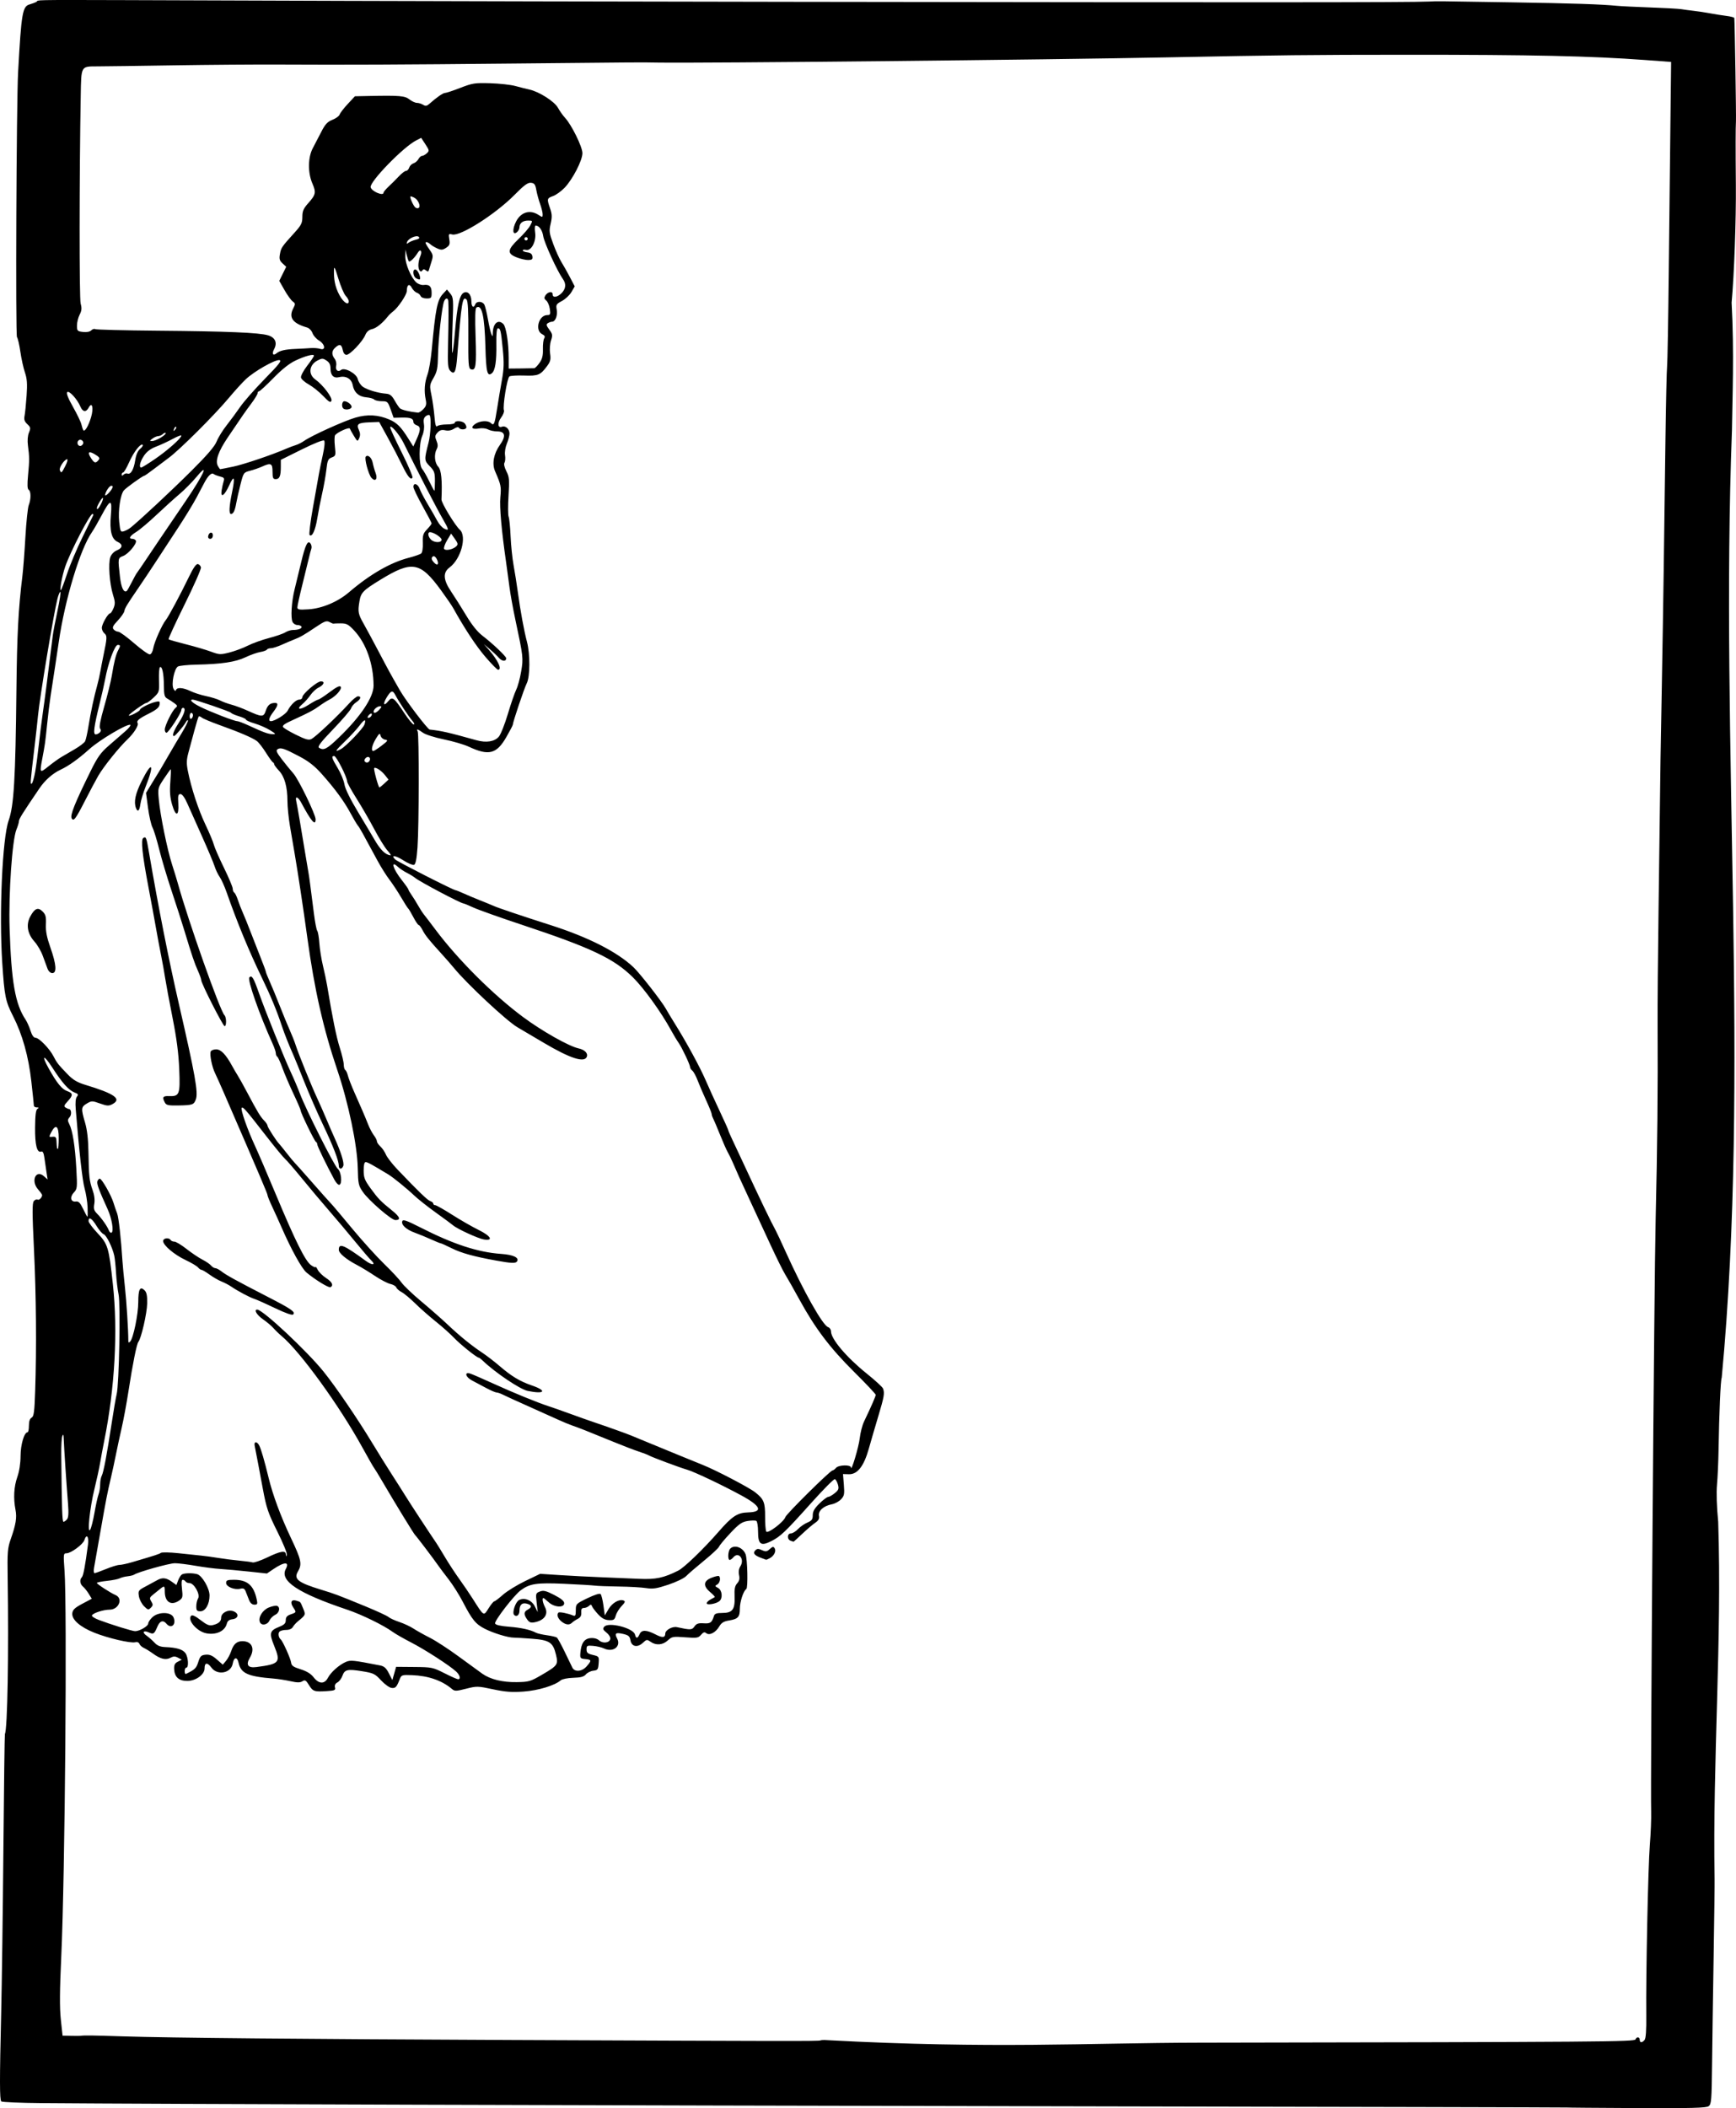 <?xml version="1.0" encoding="UTF-8" standalone="no"?>
<svg
   xmlns:dc="http://purl.org/dc/elements/1.1/"
   xmlns:cc="http://creativecommons.org/ns#"
   xmlns:rdf="http://www.w3.org/1999/02/22-rdf-syntax-ns#"
   xmlns:svg="http://www.w3.org/2000/svg"
   xmlns="http://www.w3.org/2000/svg"
   version="1.1"
   id="svg5659"
   viewBox="0 0 1309.416 1589.746"
   height="448.662mm"
   width="369.546mm">
  <defs
     id="defs5661" />
  <g
     transform="translate(1718.677,-47.825)"
     id="layer1">
    <path
       id="path6274"
       d="m -537.291,1637.075 c -0.115,-0.109 -174.866,-0.527 -388.334,-0.929 -345.714,-0.651 -677.755,-1.689 -761.46,-2.379 -16.272,-0.134 -30.053,-0.713 -30.625,-1.287 -1.267,-1.27 -1.284,-15.867 -0.081,-66.457 0.507,-21.312 1.264,-77.281 1.683,-124.375 0.419,-47.094 0.928,-85.91 1.132,-86.258 1.94,-3.307 2.949,-60.933 2.07,-118.117 -0.291,-18.935 -0.039,-22.067 2.312,-28.75 3.909,-11.111 4.749,-16.276 3.605,-22.188 -1.684,-8.707 -1.205,-17.386 1.363,-24.688 1.507,-4.283 2.434,-10.275 2.459,-15.895 0.039,-8.628 2.764,-17.855 5.272,-17.855 0.56,0 1.018,-2.222 1.018,-4.938 0,-3.267 0.69,-5.324 2.04,-6.08 1.697,-0.95 2.147,-4.273 2.671,-19.75 1.114,-32.881 0.777,-72.725 -0.91,-107.648 -1.317,-27.252 -1.333,-34.416 -0.081,-35.924 0.86,-1.036 2.125,-1.537 2.812,-1.113 1.126,0.696 3.402,-1.559 3.449,-3.417 0.01,-0.409 -1.401,-2.377 -3.138,-4.375 -5.576,-6.415 -1.536,-15.205 4.517,-9.829 l 2.756,2.447 -0.864,-5.625 c -0.475,-3.094 -1.188,-7.972 -1.584,-10.84 -0.494,-3.58 -1.231,-5.019 -2.348,-4.591 -3.218,1.235 -4.786,-4.881 -4.661,-18.178 0.088,-9.371 0.588,-13.278 1.794,-14.043 1.284,-0.814 1.165,-1.064 -0.515,-1.079 -1.203,-0.01 -2.188,-0.609 -2.188,-1.329 0,-0.72 -0.867,-9.017 -1.927,-18.438 -2.111,-18.764 -6.733,-35.238 -13.75,-49.003 -5.753,-11.286 -6.519,-15.067 -8.176,-40.354 -2.446,-37.329 0.103,-93.945 4.827,-107.212 3.957,-11.113 5.157,-31.284 5.869,-98.683 0.44,-41.566 1.456,-60.907 4.5,-85.625 0.593,-4.812 1.609,-18.031 2.258,-29.375 0.649,-11.344 1.792,-22.208 2.539,-24.144 1.769,-4.582 1.737,-10.475 -0.063,-11.587 -1.004,-0.621 -1.139,-3.852 -0.458,-11.011 1.068,-11.238 1.058,-13.67 -0.09,-22.373 -0.49,-3.715 -0.2,-7.415 0.765,-9.744 1.397,-3.372 1.27,-4.02 -1.244,-6.362 -2.124,-1.979 -2.623,-3.483 -2.072,-6.24 0.4,-1.998 1.089,-8.815 1.533,-15.149 0.633,-9.038 0.363,-12.819 -1.253,-17.571 -1.133,-3.33 -2.684,-10.362 -3.448,-15.625 -0.764,-5.263 -1.912,-10.232 -2.551,-11.04 -1.158,-1.465 -0.414,-176.938 0.847,-199.78 2.496,-45.205 3.292,-49.764 8.932,-51.179 2.106,-0.726 3.729,-1.169 5.262,-2.079 1.432,-2.318 -19.605,-0.684 568.949,0.194 347.91,0.519 466.467,0.465 481.25,-0.219 6.91,-0.319 1.987,-0.367 61.875,0.602 46.69,0.755 67.917,1.46 80,2.654 2.75,0.272 14,0.822 25,1.222 11,0.4 21.406,0.972 23.125,1.271 1.719,0.299 5.938,0.864 9.375,1.256 3.438,0.392 9.062,1.248 12.5,1.901 3.438,0.654 8.922,1.518 12.188,1.922 3.266,0.403 5.982,1.121 6.035,1.595 0.327,2.875 1.462,74.15 1.237,77.736 -0.296,4.727 -0.321,20.452 -0.075,48.125 0.233,26.257 -1.288,68.326 -3.209,88.75 2.07,37.341 0.55,73.369 0.266,96.25 -8.979,237.322 13.847,486.064 -7.716,714.41 -0.844,1.366 -1.966,26.961 -2.408,54.965 -0.136,8.594 -0.65,20.125 -1.143,25.625 -0.559,6.242 -0.224,16.812 0.891,28.125 2.941,90.112 -4.269,180.082 -2.719,269.375 0.088,2.75 -0.231,28.625 -0.708,57.5 -0.477,28.875 -1.015,65.926 -1.196,82.336 -0.298,27.143 -0.532,29.986 -2.593,31.493 -1.809,1.323 -12.841,1.608 -54.725,1.414 -28.853,-0.134 -52.553,-0.332 -52.669,-0.441 z m -276.817,-48.88 c 305.866,-0.506 328.361,-0.676 329.055,-2.485 0.839,-2.186 3.178,-1.956 3.178,0.312 0,2.359 1.746,2.414 3.654,0.116 0.974,-1.174 1.399,-7.308 1.278,-18.438 -0.333,-30.517 1.388,-112.704 2.694,-128.684 0.708,-8.665 1.157,-19.916 0.996,-25 -0.623,-19.742 2.246,-398.017 3.388,-446.745 1.315,-56.117 1.723,-97.115 1.462,-146.875 -0.078,-14.781 0.238,-53.031 0.701,-85 0.463,-31.969 1.135,-83.438 1.494,-114.375 0,0 1.814,-98.949 2.395,-141.875 0.353,-26.469 0.953,-71.188 1.333,-99.375 0.38,-28.188 0.936,-53.219 1.236,-55.625 0.3,-2.406 0.866,-34.188 1.257,-70.625 0.391,-36.438 0.954,-87.117 1.25,-112.621 l 0.539,-46.371 -19.652,-1.449 c -40.998,-3.024 -85.201,-3.995 -180.342,-3.962 -72.628,0.025 -94.316,0.263 -180.559,1.978 -90.45,1.799 -350.619,4.457 -383.75,3.92 -14.298,-0.232 -11.322,-0.251 -108.125,0.712 -86.922,0.865 -126.034,1.036 -177.5,0.776 -17.531,-0.089 -53.25,0.178 -79.375,0.593 -26.125,0.415 -52.103,0.765 -57.728,0.777 -12.529,0.028 -12.149,-0.635 -12.551,21.898 -1.101,61.625 -1.137,153.1 -0.062,156.985 0.971,3.511 0.804,5.329 -0.771,8.375 -1.107,2.14 -2.012,5.826 -2.012,8.191 0,4.01 0.305,4.336 4.52,4.828 2.803,0.327 5.173,-0.126 6.24,-1.193 0.946,-0.946 2.294,-1.366 2.995,-0.933 0.701,0.433 21.94,0.965 47.197,1.182 52.295,0.449 76.339,1.45 83.139,3.463 5.438,1.61 7.2,5.603 4.608,10.446 -1.868,3.49 -0.841,5.326 1.768,3.161 2.502,-2.076 6.579,-3.014 14.533,-3.341 3.781,-0.156 8.844,-0.435 11.25,-0.622 2.406,-0.186 5.641,0.075 7.188,0.581 4.417,1.444 3.697,-3.585 -0.902,-6.302 -2.043,-1.207 -4.245,-3.717 -4.894,-5.578 -0.651,-1.869 -2.486,-3.761 -4.098,-4.226 -10.829,-3.125 -13.998,-7.473 -10.448,-14.336 1.744,-3.373 1.715,-3.803 -0.359,-5.302 -1.242,-0.897 -4.034,-4.761 -6.205,-8.586 l -3.948,-6.955 2.622,-5.3 2.622,-5.3 -2.774,-2.585 c -2.279,-2.123 -2.625,-3.394 -1.938,-7.12 0.871,-4.718 1.301,-5.347 10.989,-16.045 5.1,-5.631 5.895,-7.233 5.896,-11.875 8e-4,-4.358 0.82,-6.286 4.356,-10.259 5.806,-6.524 6.141,-8.112 3.172,-15.038 -3.488,-8.138 -3.344,-19.596 0.335,-26.504 1.519,-2.852 4.415,-8.423 6.437,-12.382 2.937,-5.75 4.628,-7.571 8.41,-9.056 2.604,-1.023 5.033,-2.801 5.398,-3.951 0.365,-1.15 3.114,-4.722 6.108,-7.937 l 5.444,-5.846 10.482,-0.212 c 23.357,-0.472 27.148,-0.151 30.634,2.59 1.821,1.432 4.367,2.604 5.659,2.604 1.292,0 3.382,0.646 4.646,1.435 1.823,1.139 2.788,1 4.67,-0.671 5.603,-4.973 10.351,-8.265 11.928,-8.27 0.932,-0.003 6.135,-1.733 11.562,-3.844 9.069,-3.527 10.891,-3.808 22.5,-3.461 6.948,0.208 15.444,1.147 18.882,2.089 3.438,0.941 8.219,2.143 10.625,2.671 7.411,1.627 18.929,8.995 21.573,13.801 1.324,2.406 3.712,5.781 5.307,7.5 4.968,5.355 13.12,21.927 13.12,26.672 0,5.488 -7.396,19.809 -13.51,26.157 -2.492,2.587 -6.378,5.372 -8.635,6.189 -4.659,1.685 -4.761,2.118 -2.227,9.392 1.49,4.276 1.57,6.461 0.419,11.446 -1.291,5.594 -1.111,7.007 1.958,15.34 1.859,5.048 4.616,11.147 6.125,13.554 1.51,2.406 4.392,7.525 6.406,11.376 l 3.662,7.001 -2.467,4.249 c -1.357,2.337 -4.579,5.374 -7.161,6.749 -4.288,2.284 -4.63,2.85 -3.954,6.545 0.796,4.35 -1.005,9.068 -3.473,9.099 -0.835,0.01 -2.288,0.506 -3.228,1.102 -1.386,0.878 -1.183,1.795 1.077,4.852 2.483,3.358 2.626,4.255 1.314,8.231 -0.832,2.52 -1.131,6.792 -0.687,9.817 0.659,4.492 0.281,6.033 -2.344,9.561 -4.989,6.706 -6.71,7.411 -17.182,7.038 -5.239,-0.186 -10.258,0.114 -11.153,0.667 -1.731,1.07 -5.226,22.765 -4.128,25.626 0.351,0.916 -0.607,3.351 -2.13,5.411 -2.97,4.016 -2.575,8.132 0.661,6.89 2.645,-1.015 5.656,1.733 5.656,5.161 0,1.551 -0.899,4.971 -1.998,7.6 -1.122,2.685 -1.719,6.498 -1.362,8.697 0.35,2.154 0.166,4.677 -0.408,5.606 -0.642,1.038 -0.093,3.554 1.424,6.528 2.198,4.308 2.374,6.327 1.609,18.417 -0.473,7.468 -0.435,14.607 0.083,15.865 0.518,1.257 1.186,7.911 1.484,14.786 0.297,6.875 1.316,16.719 2.263,21.875 0.947,5.156 2.372,14.156 3.166,20 1.939,14.266 4.707,29.338 6.904,37.594 2.49,9.357 2.398,26.44 -0.169,31.405 -1.845,3.569 -10.496,29.279 -10.496,31.195 0,0.46 -2.229,4.704 -4.954,9.429 -7.301,12.663 -13.235,14.161 -28.25,7.131 -3.481,-1.63 -11.918,-4.106 -18.75,-5.503 -6.852,-1.401 -13.94,-3.652 -15.808,-5.02 -3.794,-2.778 -5.321,-3.184 -4.011,-1.066 1.136,1.839 1.044,71.327 -0.116,87.539 -0.632,8.834 -1.399,12.677 -2.624,13.147 -0.952,0.365 -4.566,-1.156 -8.031,-3.379 -6.059,-3.888 -9.864,-4.295 -6.131,-0.657 1.723,1.68 43.974,23.185 45.551,23.185 0.419,0 3.167,1.096 6.106,2.435 2.94,1.339 8.393,3.633 12.119,5.098 3.726,1.465 8.462,3.406 10.524,4.314 3.698,1.629 19.912,7.093 43.125,14.533 28.301,9.071 49.853,20.03 62.229,31.644 4.733,4.441 21.413,25.803 24.48,31.351 1.14,2.062 4.186,7.125 6.769,11.25 8.634,13.79 18.93,32.69 23.23,42.644 2.342,5.421 7.134,15.946 10.65,23.39 3.515,7.444 6.392,13.856 6.392,14.25 0,0.394 1.366,3.585 3.035,7.091 1.669,3.506 5.124,10.875 7.677,16.375 13.372,28.809 21.345,45.39 25.243,52.5 0.754,1.375 4.04,8.406 7.303,15.625 13.514,29.902 28,55.643 32.054,56.959 1.203,0.39 2.188,1.817 2.188,3.17 0,5.762 11.628,19.516 26.852,31.76 6.395,5.143 11.969,10.244 12.387,11.334 1.323,3.449 0.865,6.162 -3.499,20.706 -2.343,7.808 -5.577,18.889 -7.188,24.624 -3.734,13.298 -8.583,19.513 -15.08,19.329 l -4.415,-0.125 0.646,8.043 c 0.57,7.096 0.318,8.391 -2.135,11.003 -1.529,1.628 -4.645,3.31 -6.923,3.737 -6.135,1.151 -10.44,4.975 -9.738,8.65 0.433,2.264 -0.284,3.601 -2.87,5.352 -1.896,1.284 -6.263,5.006 -9.705,8.272 -3.442,3.266 -6.398,5.938 -6.568,5.938 -0.171,0 -1.2,-0.341 -2.288,-0.759 -2.788,-1.07 -2.543,-5.491 0.305,-5.491 1.255,0 3.646,-1.455 5.312,-3.234 1.667,-1.779 4.859,-4 7.093,-4.936 3.34,-1.399 4.062,-2.389 4.062,-5.565 0,-2.863 1.307,-5.144 5.051,-8.814 2.778,-2.723 5.731,-4.953 6.562,-4.957 0.832,0 3.06,-1.269 4.953,-2.812 2.935,-2.394 3.292,-3.345 2.432,-6.475 -0.555,-2.018 -1.606,-3.868 -2.337,-4.111 -0.73,-0.243 -8.784,7.876 -17.898,18.044 -19.645,21.917 -22.998,25.117 -30.093,28.718 -7.806,3.962 -9.92,2.454 -9.92,-7.078 0,-4.06 -0.583,-7.743 -1.296,-8.183 -0.713,-0.441 -3.666,-0.417 -6.562,0.052 -4.391,0.711 -6.566,2.235 -13.081,9.165 -4.298,4.571 -8.117,9.155 -8.487,10.186 -0.37,1.031 -5.499,5.812 -11.396,10.625 -5.898,4.812 -11.964,10.044 -13.481,11.625 -1.516,1.581 -7.528,4.468 -13.358,6.414 -8.819,2.944 -11.64,3.376 -16.782,2.569 -3.4,-0.534 -12.65,-1.057 -20.556,-1.162 -7.906,-0.106 -16.062,-0.417 -18.125,-0.693 -2.062,-0.275 -12.49,-0.894 -23.172,-1.374 -20.69,-0.931 -25.883,-0.153 -32.728,4.9 -5.083,3.752 -20.061,23.166 -19.334,25.061 0.41,1.07 4.066,1.915 10.433,2.412 9.249,0.722 16.11,2.247 20.476,4.551 1.059,0.559 4.742,1.403 8.185,1.877 3.443,0.473 6.798,1.246 7.457,1.716 0.658,0.47 3.358,5.355 6,10.855 2.642,5.5 5.227,10.844 5.745,11.875 1.724,3.434 7.258,2.989 10.639,-0.856 4.043,-4.596 3.954,-5.161 -0.887,-5.628 -3.795,-0.366 -4.04,-0.673 -3.716,-4.667 0.589,-7.271 2.912,-10.676 7.592,-11.126 2.598,-0.249 5.03,0.377 6.451,1.663 2.851,2.58 7.944,1.98 8.513,-1.003 0.246,-1.291 -0.96,-3.331 -2.847,-4.815 -2.683,-2.111 -2.997,-2.909 -1.74,-4.423 3.161,-3.809 21.905,0.907 23.194,5.836 0.857,3.279 1.976,3.185 3.525,-0.296 1.507,-3.388 5.232,-3.274 12.236,0.374 4.925,2.565 7.105,2.341 7.105,-0.732 0,-2.676 5.328,-5.623 8.808,-4.873 10.336,2.229 11.304,2.189 13.219,-0.545 1.484,-2.119 2.956,-2.62 6.941,-2.363 5.089,0.328 6.186,-0.463 7.777,-5.611 0.509,-1.647 2.027,-2.188 6.146,-2.188 7.783,0 9.769,-2.593 9.387,-12.256 -0.232,-5.862 0.214,-8.165 1.953,-10.086 1.633,-1.805 2.026,-3.522 1.429,-6.243 -0.532,-2.422 -0.173,-4.78 1.011,-6.646 3.426,-5.401 -1.472,-11.403 -5.422,-6.643 -0.856,1.031 -2.05,1.875 -2.653,1.875 -1.643,0 -1.322,-6.775 0.403,-8.5 3.209,-3.209 9.483,-0.967 11.54,4.125 1.465,3.625 1.946,25.486 0.579,26.331 -2.177,1.345 -4.869,9.595 -4.869,14.919 0,6.213 -1.421,7.723 -8.306,8.824 -3.821,0.611 -5.592,1.714 -7.244,4.511 -2.713,4.593 -7.413,7 -9.799,5.02 -1.274,-1.057 -2.21,-0.761 -3.924,1.241 -2.048,2.392 -3.128,2.562 -11.985,1.879 -9.131,-0.704 -9.938,-0.56 -13.052,2.325 -3.826,3.546 -8.871,3.96 -13.002,1.067 -2.688,-1.883 -3.05,-1.837 -5.781,0.728 -4.103,3.855 -8.579,2.999 -9.404,-1.798 -0.528,-3.071 -1.45,-3.896 -5.389,-4.828 -5.712,-1.351 -6.807,-0.564 -4.698,3.377 3.233,6.04 -3.07,10.817 -9.933,7.527 -1.727,-0.828 -5.384,-1.699 -8.125,-1.935 -4.577,-0.394 -4.984,-0.178 -4.984,2.644 0,2.529 0.842,3.273 4.753,4.198 4.647,1.099 4.744,1.239 4.375,6.297 -0.341,4.677 -0.726,5.213 -4.01,5.587 -1.998,0.228 -4.529,1.477 -5.625,2.775 -1.497,1.774 -3.858,2.414 -9.493,2.576 -4.22,0.121 -8.364,0.958 -9.475,1.913 -4.575,3.935 -16.976,7.683 -28.025,8.471 -8.87,0.632 -13.762,0.267 -23.125,-1.73 -11.434,-2.438 -12.185,-2.453 -20.241,-0.405 -7.534,1.916 -8.591,1.936 -10.625,0.208 -7.574,-6.433 -17.803,-9.979 -30.174,-10.46 -7.502,-0.291 -7.982,-0.137 -9.196,2.965 -2.396,6.118 -3.234,7.023 -6.191,6.686 -1.621,-0.185 -5.198,-2.761 -7.948,-5.725 -4.614,-4.973 -5.729,-5.506 -14.449,-6.904 -10.971,-1.759 -13.051,-1.252 -14.74,3.593 -0.681,1.954 -2.357,4.152 -3.724,4.883 -1.609,0.861 -2.265,2.175 -1.86,3.725 0.551,2.108 -0.19,2.446 -6.202,2.829 -9.399,0.599 -10.426,0.246 -13.426,-4.609 -2.257,-3.651 -2.957,-4.051 -4.935,-2.816 -1.744,1.089 -3.93,1.075 -8.984,-0.058 -3.674,-0.824 -9.492,-1.723 -12.929,-1.998 -19.287,-1.545 -24.483,-3.914 -26.253,-11.974 -1.027,-4.676 -3.507,-4.275 -4.378,0.709 -1.265,7.236 -11.529,9.165 -16.072,3.021 -3.082,-4.168 -5.172,-3.916 -5.172,0.622 0,4.636 -6.611,9.412 -13.027,9.412 -6.381,0 -9.62,-2.914 -9.905,-8.91 -0.149,-3.137 0.488,-4.421 2.768,-5.584 l 2.961,-1.51 -2.804,-1.501 c -2.191,-1.173 -3.433,-1.165 -5.677,0.036 -3.565,1.908 -7.563,0.968 -13.139,-3.089 -2.365,-1.721 -5.49,-3.663 -6.943,-4.315 -1.453,-0.652 -2.966,-2.029 -3.361,-3.06 -0.437,-1.138 -1.682,-1.622 -3.171,-1.233 -3.473,0.908 -20.49,-3.058 -30.826,-7.185 -10.788,-4.308 -17.183,-9.954 -16.636,-14.69 0.304,-2.626 1.907,-4.143 7.534,-7.132 l 7.148,-3.796 -2.258,-3.704 c -1.242,-2.037 -3.193,-4.476 -4.336,-5.419 -2.312,-1.91 -2.719,-5.268 -0.863,-7.124 1.107,-1.107 2.531,-8.708 4.608,-24.598 0.798,-6.109 -1.102,-8.463 -2.719,-3.368 -1.017,3.205 -10.127,9.931 -13.452,9.931 -2.364,0 -2.432,0.566 -1.545,12.812 2.061,28.44 0.377,230.569 -2.425,290.938 -1.21,26.067 -1.303,38.895 -0.346,47.812 l 1.307,12.188 6.367,0.148 c 3.502,0.081 6.814,0.073 7.36,-0.019 2.503,-0.42 8.226,-0.345 32.132,0.42 34.625,1.108 136.561,2.057 293.75,2.735 207.889,0.895 230.725,0.928 231.959,0.336 0.641,-0.308 2.853,-0.41 4.916,-0.228 125.304,6.706 196.709,2.049 280.892,1.905 z m -481.205,-317.727 c -2.681,-2.237 -3.607,-5.109 -2.125,-6.591 0.705,-0.705 6.974,0.525 10.875,2.136 1.86,0.768 2.189,0.181 2.2,-3.918 0.013,-4.73 0.179,-4.902 8.801,-9.083 5.238,-2.54 9.236,-3.803 9.898,-3.125 0.611,0.625 1.575,4.51 2.144,8.633 l 1.033,7.496 2.775,-4.703 c 2.841,-4.815 8.064,-7.824 11.375,-6.553 1.482,0.569 1.173,1.428 -1.525,4.244 -1.861,1.942 -3.831,5.16 -4.379,7.151 -0.867,3.151 -1.544,3.592 -5.235,3.403 -3.063,-0.156 -5.323,-1.399 -8.146,-4.48 -2.149,-2.345 -4.196,-5.06 -4.549,-6.034 -0.515,-1.421 -0.969,-1.462 -2.298,-0.207 -0.911,0.859 -2.634,1.562 -3.829,1.562 -1.584,0 -2.109,0.912 -1.938,3.363 0.168,2.405 -0.596,3.788 -2.682,4.855 -1.605,0.821 -3.545,2.12 -4.312,2.887 -2.015,2.015 -4.864,1.651 -8.082,-1.035 z m -25.779,-1.474 c -2.685,-3.833 -2.565,-5.724 0.467,-7.346 3.422,-1.832 3.135,-3.543 -0.759,-4.52 -3.624,-0.91 -5.44,0.877 -5.472,5.384 -0.023,3.237 -2.208,4.948 -4.013,3.142 -1.728,-1.728 1.024,-9.948 3.781,-11.294 4.115,-2.009 9.46,0.16 11.799,4.788 l 2.212,4.375 -0.818,-7.154 c -0.787,-6.888 -0.696,-7.201 2.449,-8.396 2.691,-1.023 4.591,-0.564 10.793,2.611 5.178,2.65 7.527,4.588 7.527,6.209 0,3.66 -7.508,3.169 -11.757,-0.769 -1.855,-1.719 -3.624,-3.125 -3.933,-3.125 -1.145,0 -0.504,3.572 1.245,6.944 2.706,5.215 -0.453,9.848 -7.704,11.298 -3.042,0.608 -4.185,0.187 -5.818,-2.146 z m 135.467,-12.146 c 0,-0.749 1.266,-2.021 2.812,-2.826 1.547,-0.805 3.024,-1.645 3.282,-1.868 0.258,-0.222 -1.289,-1.884 -3.438,-3.692 -5.56,-4.678 -5.21,-8.424 1.016,-10.87 2.708,-1.063 5.239,-1.618 5.625,-1.231 1.445,1.445 0.629,5.202 -1.373,6.323 -1.856,1.038 -1.79,1.314 0.625,2.606 3.1,1.659 3.719,7.705 1.018,9.947 -2.485,2.062 -9.568,3.255 -9.568,1.611 z m 40.625,-34.38 c -4.764,-1.796 -5.968,-3.512 -3.907,-5.574 1.297,-1.298 2.301,-1.321 4.95,-0.114 2.834,1.291 3.702,1.17 5.904,-0.822 2.151,-1.947 2.763,-2.043 3.668,-0.578 1.335,2.159 -0.431,5.747 -3.686,7.489 -1.314,0.703 -2.567,1.219 -2.784,1.146 -0.217,-0.073 -2.082,-0.769 -4.145,-1.546 z m -326.327,90.578 c 2.189,-4.232 8.617,-9.909 13.6,-12.01 3.481,-1.468 5.338,-1.275 25.602,2.658 3.215,0.624 4.706,1.935 6.755,5.939 l 2.63,5.139 1.425,-5 1.425,-5 13.695,0.117 c 13.175,0.114 14.038,0.291 22.726,4.688 4.967,2.514 9.608,4.57 10.312,4.57 2.226,0 1.39,-3.215 -1.531,-5.888 -5.021,-4.596 -23.522,-16.531 -33.918,-21.881 -5.579,-2.872 -11.832,-6.452 -13.894,-7.956 -6.873,-5.013 -23.442,-13.104 -34.284,-16.742 -37.18,-12.476 -51.122,-21.724 -46.308,-30.718 3.007,-5.619 -1.07,-5.517 -9.553,0.24 l -4.709,3.196 -13.823,-1.482 c -7.603,-0.815 -17.198,-1.684 -21.323,-1.932 -4.125,-0.248 -12.496,-1.324 -18.601,-2.393 -6.106,-1.069 -13.159,-1.943 -15.675,-1.943 -4.199,0 -27.82,6.621 -30.724,8.613 -0.688,0.471 -2.938,1.034 -5,1.249 -2.062,0.216 -4.708,0.904 -5.88,1.528 -1.171,0.625 -5.531,1.491 -9.688,1.926 -4.157,0.434 -7.558,1.136 -7.558,1.558 0,0.83 10.461,7.613 14.09,9.136 5.904,2.478 2.483,10.976 -4.431,11.009 -4.804,0.022 -12.7,2.597 -13.362,4.356 -0.259,0.688 2.016,2.192 5.054,3.343 9.326,3.534 25.459,8.532 27.542,8.532 3.329,0 9.857,-3.825 9.857,-5.776 0,-1.014 1.433,-3.171 3.185,-4.795 4.467,-4.14 13.949,-4.1 15.847,0.066 2.444,5.364 -1.702,9.194 -5.282,4.88 -2.485,-2.994 -4.996,-2.19 -6.829,2.188 -2.32,5.541 -2.961,5.98 -6.426,4.401 -4.173,-1.901 -5.378,-0.116 -1.67,2.473 1.677,1.171 4.35,3.527 5.939,5.237 2.11,2.269 4.326,3.165 8.217,3.319 8.493,0.338 13.126,1.756 15.143,4.635 2.104,3.003 2.557,10.873 0.626,10.873 -0.688,0 -1.25,1.172 -1.25,2.604 0,1.432 0.422,2.399 0.938,2.147 6.838,-3.332 7.82,-4.28 9.31,-8.985 1.404,-4.435 2.169,-5.194 5.567,-5.524 2.972,-0.289 5.045,0.588 8.442,3.571 l 4.503,3.953 2.455,-2.946 c 1.35,-1.62 3.098,-4.915 3.884,-7.321 1.722,-5.275 4.297,-7.513 8.579,-7.46 7.058,0.088 9.523,5.65 5.511,12.441 -3.219,5.449 -1.518,7.913 4.883,7.078 17.556,-2.292 18.536,-3.457 13.441,-15.995 -3.921,-9.649 -3.438,-11.463 3.825,-14.369 3.84,-1.536 4.913,-2.632 4.913,-5.02 0,-2.27 0.963,-3.39 3.75,-4.362 4.367,-1.522 4.353,-1.48 1.767,-5.427 -2.418,-3.691 -1.272,-6.034 2.4,-4.907 3.407,1.046 2.934,0.511 5.153,5.822 2.038,4.878 2.038,4.879 -4.049,9.885 -1.379,1.134 -3.05,3.033 -3.714,4.219 -0.714,1.275 -2.683,2.149 -4.82,2.138 -1.987,-0.01 -4.283,0.523 -5.101,1.185 -1.391,1.125 -0.912,4.61 0.826,6.021 1.515,1.23 7.444,14.433 7.8,17.368 0.294,2.427 1.649,3.394 7.168,5.117 4.646,1.45 7.771,3.376 9.848,6.07 3.945,5.115 8.232,5.252 10.77,0.344 z m -91.782,-33.559 c -7.029,-1.338 -14.526,-10.08 -11.359,-13.247 0.833,-0.833 3.2,0.27 7.1,3.308 4.56,3.553 6.568,4.386 9.109,3.781 4.399,-1.048 6.384,-2.776 6.384,-5.556 0,-3.693 5.229,-6.452 9.297,-4.905 4.414,1.678 3.866,5.503 -0.867,6.05 -2.381,0.275 -3.649,1.294 -4.164,3.345 -1.402,5.587 -7.983,8.655 -15.499,7.224 z m 40.427,-8.488 c -1.365,-3.556 2.078,-9.094 6.834,-10.991 2.501,-0.997 5.261,-1.539 6.135,-1.204 2.661,1.021 1.773,5.311 -1.399,6.757 -1.643,0.749 -3.6,2.705 -4.348,4.348 -1.532,3.364 -6.085,4.051 -7.221,1.09 z m -47.943,-11.87 c 0,-2.072 0.619,-4.757 1.374,-5.968 1.794,-2.873 -3.027,-11.515 -6.424,-11.515 -1.266,0 -2.65,-0.562 -3.075,-1.25 -0.425,-0.688 -1.379,-1.25 -2.121,-1.25 -0.897,0 -1.081,2.276 -0.549,6.803 0.717,6.098 0.512,7.004 -1.981,8.75 -6.129,4.293 -10.974,1.325 -10.974,-6.72 0,-4.347 -0.346,-4.551 -3.423,-2.024 -1.211,0.994 -3.608,2.926 -5.327,4.294 -2.799,2.226 -2.951,2.771 -1.453,5.225 1.428,2.341 1.382,3.03 -0.321,4.732 -1.823,1.823 -2.26,1.725 -5.148,-1.163 -1.736,-1.736 -3.473,-5.109 -3.86,-7.495 -0.671,-4.136 -0.43,-4.485 5.145,-7.433 3.217,-1.701 7.067,-3.788 8.556,-4.637 3.879,-2.213 6.81,-1.944 10.95,1.003 l 3.629,2.584 1.329,-3.496 c 0.731,-1.923 1.997,-3.921 2.814,-4.44 1.749,-1.112 7.936,-1.243 11.484,-0.243 3.767,1.062 9.375,10.661 9.375,16.048 0,6.609 -3.091,11.963 -6.907,11.963 -2.606,0 -3.093,-0.593 -3.093,-3.767 z m 39.831,-4.671 c -0.751,-1.891 -1.878,-4.761 -2.505,-6.378 -0.891,-2.3 -1.781,-2.779 -4.085,-2.201 -4.353,1.093 -10.742,-1.498 -10.742,-4.356 0,-2.004 0.933,-2.377 5.938,-2.373 10.053,0.01 14.826,4.099 17.128,14.683 0.777,3.575 0.568,4.062 -1.743,4.062 -1.7,0 -3.107,-1.212 -3.992,-3.438 z m 220.66,56.443 c 12.174,-7.126 12.618,-7.758 10.797,-15.349 -2.216,-9.235 -4.838,-10.963 -18.163,-11.971 -6.188,-0.468 -12.317,-0.842 -13.621,-0.832 -4.245,0.033 -15.224,-3.293 -21.701,-6.576 -7.072,-3.583 -9.738,-6.832 -16.786,-20.453 -2.669,-5.159 -7.506,-12.801 -10.747,-16.983 -3.242,-4.182 -6.737,-8.834 -7.769,-10.337 -3.181,-4.636 -16.612,-22.345 -17.449,-23.006 -0.835,-0.66 -15.804,-25.147 -24.676,-40.368 -2.887,-4.954 -5.714,-9.569 -6.281,-10.257 -0.567,-0.688 -4.589,-7.719 -8.938,-15.625 -17.245,-31.349 -46.69,-71.967 -60.713,-83.75 -2.045,-1.719 -4.866,-4.451 -6.269,-6.071 -1.402,-1.62 -4.94,-4.601 -7.862,-6.623 -4.677,-3.236 -7.095,-7.306 -4.341,-7.306 4.165,0 37.504,31.17 50.125,46.864 9.168,11.4 25.335,35.085 36.268,53.136 4.789,7.906 11.7,19.003 15.359,24.66 3.658,5.657 8.127,12.688 9.931,15.625 3.368,5.483 18.119,27.999 23.562,35.965 0.705,1.031 3.631,5.812 6.503,10.625 2.872,4.812 7.664,12.125 10.648,16.25 2.985,4.125 7.526,10.801 10.092,14.835 8.654,13.606 8.196,13.328 12.013,7.282 1.82,-2.883 3.744,-5.241 4.276,-5.241 0.532,0 3.478,-2.231 6.547,-4.957 3.069,-2.726 10.642,-7.396 16.83,-10.376 l 11.25,-5.419 15,0.974 c 8.25,0.536 22.312,1.26 31.25,1.608 8.938,0.348 21.722,0.885 28.41,1.192 12.516,0.574 18.573,-0.702 29.539,-6.226 4.503,-2.268 18.981,-16.212 30.176,-29.062 10.464,-12.011 14.354,-14.572 22.5,-14.807 11.466,-0.332 9.736,-4.705 -5.046,-12.756 -14.545,-7.922 -35.9,-18.037 -41.204,-19.517 -4.845,-1.352 -25.986,-9.235 -28.436,-10.602 -1.204,-0.672 -4.727,-2.031 -7.829,-3.021 -3.102,-0.989 -12.102,-4.447 -20,-7.685 -19.187,-7.865 -24.787,-10.081 -29.985,-11.864 -2.406,-0.826 -7.188,-2.801 -10.625,-4.391 -3.438,-1.589 -13.562,-6.141 -22.5,-10.115 -8.938,-3.974 -17.656,-7.954 -19.375,-8.843 -1.719,-0.889 -3.847,-1.621 -4.729,-1.625 -0.882,0 -4.473,-1.554 -7.98,-3.445 -3.507,-1.891 -8.269,-4.426 -10.583,-5.635 -4.867,-2.542 -5.966,-6.649 -1.395,-5.212 1.547,0.486 9.281,3.837 17.188,7.446 15.564,7.105 33.542,14.45 42.5,17.363 3.094,1.006 10.406,3.581 16.25,5.721 5.844,2.141 13.719,4.93 17.5,6.199 9.668,3.244 25.154,8.781 28.125,10.055 1.375,0.59 7.281,3.031 13.125,5.424 5.844,2.393 16.25,6.672 23.125,9.509 6.875,2.837 14.75,6.044 17.5,7.126 9.649,3.799 35.048,17.056 39.709,20.726 6.546,5.154 7.519,7.571 7.465,18.522 -0.026,5.266 0.369,10.25 0.88,11.076 1.138,1.842 13.236,-7.317 14.365,-10.876 0.785,-2.472 33.935,-35.258 35.651,-35.258 0.55,0 1.7,-0.844 2.556,-1.875 1.922,-2.316 11.229,-2.573 11.297,-0.312 0.114,3.822 5.895,-15.453 6.654,-22.188 0.465,-4.125 1.923,-9.75 3.241,-12.5 5.424,-11.32 8.807,-19.065 8.791,-20.125 -0.01,-0.619 -7.383,-8.438 -16.386,-17.375 -18.181,-18.049 -29.273,-32.712 -41.132,-54.375 -4.328,-7.906 -9.159,-16.432 -10.735,-18.946 -1.576,-2.514 -6.597,-12.639 -11.157,-22.5 -4.561,-9.861 -11.688,-25.241 -15.839,-34.179 -7.319,-15.759 -8.725,-18.87 -12.713,-28.125 -1.037,-2.406 -2.693,-5.781 -3.681,-7.5 -0.988,-1.719 -3.596,-7.625 -5.796,-13.125 -2.2,-5.5 -4.516,-10.977 -5.147,-12.171 -0.631,-1.194 -1.147,-2.738 -1.147,-3.432 0,-0.694 -1.876,-5.342 -4.17,-10.329 -2.293,-4.987 -5.179,-11.732 -6.413,-14.988 -1.234,-3.256 -3.014,-6.559 -3.955,-7.341 -0.942,-0.781 -1.712,-1.95 -1.712,-2.598 0,-1.804 -6.177,-14.903 -8.711,-18.472 -1.238,-1.743 -3.788,-5.982 -5.666,-9.42 -7.552,-13.819 -20.467,-31.727 -28.847,-40 -14.295,-14.113 -31.509,-22.252 -83.65,-39.553 -16.5,-5.475 -32.968,-11.331 -36.597,-13.013 -3.628,-1.683 -7.003,-3.073 -7.5,-3.091 -2.11,-0.074 -33.302,-16.571 -36.528,-19.32 -1.031,-0.879 -3.791,-2.569 -6.132,-3.756 -2.342,-1.187 -5.394,-3.218 -6.784,-4.513 -5.84,-5.441 -3.772,1.509 2.998,10.073 2.705,3.422 4.919,6.574 4.919,7.004 0,0.43 1.059,2.274 2.354,4.099 1.294,1.825 3.506,5.376 4.915,7.891 1.409,2.515 3.409,5.609 4.444,6.875 1.036,1.266 5.002,6.464 8.813,11.552 16.896,22.557 43.41,48.998 65.878,65.698 14.292,10.623 34.598,22.099 41.966,23.717 4.634,1.018 7.208,3.648 6.184,6.318 -1.806,4.707 -12.615,1.2 -32.42,-10.521 -8.795,-5.205 -17.763,-10.497 -19.928,-11.76 -8.06,-4.702 -37.939,-32.581 -47.775,-44.578 -1.973,-2.406 -6.167,-7.208 -9.321,-10.671 -9.681,-10.63 -12.352,-13.956 -14.426,-17.968 -1.098,-2.124 -2.416,-3.862 -2.928,-3.862 -0.512,0 -2.326,-2.672 -4.03,-5.938 -1.704,-3.266 -3.459,-6.219 -3.899,-6.562 -0.44,-0.344 -2.838,-4.107 -5.329,-8.363 -2.491,-4.256 -6.464,-10.274 -8.831,-13.374 -2.366,-3.1 -6.366,-9.461 -8.888,-14.137 -11.843,-21.956 -13.475,-24.872 -14.902,-26.626 -0.839,-1.031 -3.341,-5.25 -5.56,-9.375 -4.82,-8.959 -11.677,-18.307 -21.632,-29.487 -5.38,-6.042 -9.896,-9.587 -16.946,-13.302 -11.465,-6.042 -14.037,-6.89 -16.4,-5.407 -1.446,0.907 -0.807,2.397 3.337,7.784 2.818,3.664 6.646,8.349 8.506,10.412 3.873,4.295 16.82,30.955 16.82,34.635 0,5.398 -3.296,1.597 -10.794,-12.448 -2.487,-4.658 -4.8,-5.418 -3.806,-1.25 0.622,2.608 3.744,20.806 7.13,41.562 0.785,4.812 1.687,10.156 2.004,11.875 0.59,3.195 1.538,10.29 4.178,31.247 0.822,6.53 1.959,12.436 2.526,13.125 0.567,0.689 1.285,4.909 1.596,9.378 0.311,4.469 1.522,12.062 2.691,16.875 1.169,4.812 2.592,11.562 3.16,15 4.049,24.469 6.962,38.774 9.544,46.875 1.643,5.156 2.995,10.889 3.004,12.739 0.01,1.85 0.516,3.673 1.127,4.051 0.611,0.378 1.489,2.239 1.951,4.136 0.462,1.897 2.569,7.387 4.683,12.199 2.114,4.812 4.907,11.165 6.205,14.116 1.299,2.951 3.289,7.732 4.422,10.625 1.133,2.893 3.088,6.601 4.344,8.24 1.256,1.64 2.283,3.662 2.283,4.494 0,0.832 1.171,2.573 2.603,3.869 1.432,1.296 3.314,4.057 4.183,6.136 0.869,2.079 4.803,7.153 8.744,11.275 16.255,17.006 22.656,23.17 24.755,23.836 1.219,0.387 2.216,1.228 2.216,1.869 0,0.641 0.652,1.166 1.448,1.166 0.797,0 6.562,3.257 12.812,7.238 6.25,3.981 15.161,9.097 19.802,11.369 9.393,4.599 11.605,8.483 4.141,7.272 -4.36,-0.708 -20.224,-8.002 -23.363,-10.743 -0.944,-0.824 -6.778,-5.133 -12.966,-9.576 -6.188,-4.443 -13.5,-10.227 -16.25,-12.853 -5.22,-4.985 -15.914,-13.682 -19.467,-15.832 -12.577,-7.612 -15.757,-9.353 -17.096,-9.363 -1.045,-0.008 -1.562,2.076 -1.562,6.292 0,5.407 0.736,7.318 5.173,13.438 5.687,7.843 7.626,9.841 16.415,16.917 5.857,4.715 6.63,7.092 2.306,7.092 -2.981,0 -19.999,-14.727 -24.465,-21.172 -3.315,-4.784 -3.611,-6.155 -3.87,-17.942 -0.381,-17.352 -7.006,-49.127 -15.433,-74.012 -10.557,-31.175 -17.208,-60.478 -22.554,-99.375 -3.149,-22.911 -7.074,-48.956 -9.607,-63.75 -1,-5.844 -2.63,-15.406 -3.621,-21.25 -0.991,-5.844 -1.812,-14.173 -1.824,-18.509 -0.03,-10.767 -2.152,-18.331 -6.429,-22.91 -1.976,-2.115 -3.592,-4.302 -3.592,-4.859 0,-0.557 -0.432,-1.201 -0.96,-1.43 -0.528,-0.229 -2.904,-3.51 -5.279,-7.292 -2.376,-3.781 -5.448,-7.719 -6.828,-8.75 -3.244,-2.425 -13.341,-6.75 -28.022,-12.003 -6.443,-2.306 -12.503,-4.847 -13.468,-5.647 -0.965,-0.8 -2.02,-1.189 -2.346,-0.864 -0.326,0.326 -1.786,5.046 -3.245,10.491 -1.459,5.444 -3.486,12.954 -4.505,16.689 -1.479,5.426 -1.576,8.189 -0.48,13.75 2.539,12.885 7.947,29.385 13.343,40.709 2.948,6.188 5.773,12.938 6.277,15 0.504,2.062 3.919,9.88 7.589,17.372 3.67,7.492 6.672,14.631 6.672,15.864 0,1.233 0.521,2.564 1.159,2.957 0.637,0.394 1.84,2.818 2.672,5.386 0.832,2.569 2.521,6.92 3.752,9.67 1.232,2.75 3.736,8.938 5.565,13.75 1.829,4.812 5.244,13.544 7.589,19.403 2.345,5.859 4.264,11.046 4.264,11.525 0,0.48 1.338,3.842 2.974,7.472 1.636,3.63 5.063,11.943 7.617,18.475 2.554,6.531 5.915,14.688 7.47,18.125 1.555,3.438 3.551,8.5 4.435,11.25 2.157,6.71 11.875,30.681 16.231,40.036 1.93,4.145 5.032,11.176 6.893,15.625 1.861,4.449 4.661,10.902 6.221,14.339 4.82,10.62 7.379,18.849 6.54,21.034 -1.078,2.809 -3.381,2.664 -3.381,-0.213 0,-3.792 -4.298,-14.885 -12.184,-31.446 -4.092,-8.594 -10.35,-22.938 -13.905,-31.875 -3.556,-8.938 -7.219,-17.938 -8.142,-20 -3.272,-7.316 -6.845,-16.326 -8.677,-21.875 -3.815,-11.559 -8.402,-22.643 -15.077,-36.429 -9.731,-20.099 -18.59,-41.54 -26.523,-64.196 -1.685,-4.812 -4.084,-10.156 -5.33,-11.875 -1.247,-1.719 -2.988,-5.375 -3.87,-8.125 -0.882,-2.75 -5.142,-12.875 -9.467,-22.5 -4.325,-9.625 -9.286,-20.734 -11.025,-24.688 -2.012,-4.575 -3.912,-7.188 -5.227,-7.188 -1.729,0 -1.995,1.154 -1.631,7.072 0.601,9.789 -1.941,10.265 -4.671,0.874 -1.561,-5.37 -1.907,-9.719 -1.349,-16.959 0.413,-5.356 0.567,-9.737 0.342,-9.737 -0.225,0 -2.529,3.193 -5.12,7.095 -4.641,6.99 -4.699,7.226 -3.892,15.938 1.089,11.76 6.432,37.893 9.981,48.816 1.568,4.827 3.553,11.307 4.412,14.401 7.871,28.373 31.767,95.91 35.122,99.265 1.542,1.542 1.635,8.235 0.114,8.235 -1.237,0 -17.629,-32.229 -17.629,-34.662 0,-0.837 -1.086,-3.927 -2.414,-6.868 -2.651,-5.871 -4.669,-11.829 -10.069,-29.721 -1.971,-6.531 -6.399,-20.312 -9.841,-30.625 -3.442,-10.312 -7.675,-24.492 -9.408,-31.511 -1.733,-7.018 -4.002,-14.407 -5.043,-16.42 -1.041,-2.012 -2.564,-8.704 -3.385,-14.87 l -1.493,-11.211 4.888,-7.99 c 2.689,-4.395 5.451,-8.915 6.138,-10.045 0.688,-1.13 3.469,-5.914 6.182,-10.629 2.713,-4.716 7.072,-12.099 9.688,-16.408 2.616,-4.309 4.736,-8.528 4.711,-9.375 -0.024,-0.847 -0.728,-0.358 -1.562,1.088 -1.946,3.368 -8.015,10.497 -8.938,10.497 -1.733,0 -0.372,-3.765 3.637,-10.058 4.309,-6.764 5.558,-11.192 3.157,-11.192 -0.688,0 -1.255,0.703 -1.262,1.562 -0.018,2.314 -9.715,17.188 -11.206,17.188 -0.705,0 -1.282,-1.079 -1.282,-2.397 0,-2.997 5.569,-14.231 8.093,-16.326 1.645,-1.365 1.528,-1.818 -0.933,-3.606 -1.548,-1.125 -3.933,-2.672 -5.3,-3.438 -2.094,-1.174 -2.496,-2.75 -2.551,-10 -0.068,-9.019 -1.305,-14.691 -2.978,-13.657 -0.544,0.336 -0.861,4.703 -0.705,9.706 0.277,8.89 0.187,9.186 -4.011,13.157 -2.362,2.234 -4.815,4.062 -5.452,4.062 -1.498,0 -13.921,8.91 -13.295,9.536 0.686,0.686 8.381,-3.302 8.381,-4.343 0,-1.193 7.324,-4.919 11.671,-5.937 3.182,-0.746 3.502,-0.533 3.125,2.066 -0.307,2.115 -2.446,3.914 -7.921,6.663 -7.661,3.847 -9.667,5.531 -8.616,7.231 0.994,1.609 -2.783,7.661 -7.667,12.284 -6.343,6.004 -18.024,20.572 -22.009,27.445 -1.811,3.124 -6.311,11.586 -10,18.805 -7.069,13.831 -8.617,15.878 -10.06,13.3 -1.312,-2.344 2.302,-11.37 14.232,-35.546 5.283,-10.707 7.612,-13.965 13.85,-19.375 4.124,-3.577 9.73,-8.452 12.457,-10.834 2.727,-2.381 4.354,-4.531 3.617,-4.777 -2.491,-0.83 -22.965,11.321 -30.662,18.198 -8.667,7.744 -15.643,12.727 -22.017,15.725 -5.851,2.753 -11.614,7.851 -15.751,13.933 -12.749,18.748 -15.499,23.14 -15.499,24.752 0,1 -0.848,3.846 -1.883,6.325 -3.192,7.639 -6.005,48.214 -5.169,74.548 1.278,40.252 4.221,57.111 11.998,68.75 1.149,1.719 2.845,5.516 3.771,8.438 1.077,3.401 2.419,5.312 3.729,5.312 2.647,0 10.671,8.23 13.571,13.919 2.531,4.965 3.676,6.417 10.99,13.932 3.853,3.959 7.125,5.876 13.125,7.688 22.026,6.652 27.634,10.64 20.401,14.511 -2.795,1.496 -4.029,1.434 -9.395,-0.472 -5.895,-2.094 -6.349,-2.093 -9.908,0.009 -4.376,2.585 -4.494,3.805 -1.389,14.345 1.594,5.411 2.415,12.528 2.573,22.319 0.294,18.235 0.692,21.837 3.177,28.75 1.28,3.562 1.738,7.31 1.247,10.219 -0.635,3.763 -0.25,5.117 2.131,7.49 3.406,3.394 7.662,9.463 8.896,12.683 0.477,1.247 1.381,1.95 2.008,1.562 1.791,-1.107 0.182,-10.711 -2.944,-17.579 -6.715,-14.752 -8.422,-19.437 -7.736,-21.225 0.401,-1.045 1.19,-1.9 1.754,-1.9 1.52,0 8.575,12.367 10.34,18.125 0.843,2.75 2.095,6.406 2.784,8.125 1.129,2.82 2.953,19.149 3.979,35.625 0.214,3.437 1.066,12.437 1.893,20 1.228,11.232 2.526,31.852 2.552,40.562 0,1.276 0.398,1.42 1.329,0.489 2.417,-2.417 6.176,-20.607 6.176,-29.886 0,-9.723 1.365,-12.212 4.808,-8.768 1.526,1.526 2.025,4.116 1.904,9.881 -0.156,7.457 -4.454,26.197 -6.634,28.928 -1.294,1.621 -4.262,16.425 -7.528,37.544 -1.382,8.938 -3.678,21.312 -5.103,27.5 -1.425,6.188 -3.366,15.188 -4.314,20 -0.948,4.812 -2.649,12.688 -3.78,17.5 -2.801,11.917 -3.471,15.358 -8.027,41.25 -2.178,12.375 -4.284,24.328 -4.681,26.562 -0.397,2.234 -0.226,4.06 0.379,4.057 0.606,0 4.476,-1.396 8.601,-3.095 4.125,-1.699 8.701,-3.103 10.169,-3.119 1.468,-0.016 5.687,-0.917 9.375,-2.003 17.958,-5.283 20.556,-6.123 21.869,-7.069 0.777,-0.559 6.684,-0.453 13.125,0.237 6.441,0.69 14.243,1.509 17.337,1.821 3.094,0.311 9,1.122 13.125,1.8 4.125,0.679 11.156,1.576 15.625,1.993 4.469,0.417 8.987,1.024 10.04,1.347 1.053,0.324 6.021,-1.379 11.039,-3.784 10.197,-4.887 13.849,-5.454 14.066,-2.185 0.122,1.837 0.231,1.867 0.681,0.185 0.295,-1.101 -2.841,-8.777 -6.969,-17.057 -7.245,-14.533 -8.404,-17.934 -11.186,-32.816 -0.707,-3.781 -2.23,-11.938 -3.384,-18.125 -1.154,-6.188 -2.375,-12.516 -2.713,-14.062 -0.751,-3.438 1.599,-3.727 3.372,-0.415 1.356,2.533 4.112,12.012 7.117,24.477 3.09,12.816 9.233,29.363 16.862,45.415 7.841,16.498 8.505,19.704 5.23,25.248 -3.355,5.679 0.141,8.392 17.721,13.75 10.107,3.08 12.096,3.828 33.108,12.454 8.585,3.524 16.46,7.159 17.5,8.078 1.04,0.919 4.704,2.604 8.142,3.745 3.438,1.141 8.257,3.39 10.71,4.997 2.453,1.608 8.056,4.738 12.451,6.957 4.395,2.219 14.201,8.607 21.791,14.195 7.59,5.589 15.553,11.388 17.694,12.887 6.126,4.289 15.158,6.496 25.906,6.331 9.137,-0.14 10.413,-0.508 18.814,-5.426 z m -10.491,-214.184 c -5.787,-1.179 -24.773,-13.961 -33.99,-22.884 -1.243,-1.203 -2.565,-2.188 -2.938,-2.188 -1.479,0 -13.984,-10.033 -18.697,-15.001 -2.75,-2.899 -8.938,-8.419 -13.75,-12.267 -4.812,-3.848 -11.827,-10.024 -15.587,-13.724 -3.761,-3.7 -8.333,-7.501 -10.161,-8.447 -1.828,-0.945 -3.635,-2.53 -4.016,-3.522 -0.381,-0.992 -2.406,-2.18 -4.5,-2.64 -2.095,-0.46 -7.336,-3.199 -11.647,-6.085 -4.311,-2.887 -10.31,-6.534 -13.331,-8.105 -8.228,-4.279 -13.882,-8.977 -13.882,-11.533 0,-5.379 3.672,-3.879 20.318,8.298 5.011,3.666 7.988,3.272 3.966,-0.524 -1.325,-1.251 -6.909,-7.776 -12.409,-14.5 -5.5,-6.724 -14.232,-17.086 -19.405,-23.025 -5.173,-5.939 -14.235,-16.712 -20.138,-23.938 -5.903,-7.227 -11.727,-13.964 -12.942,-14.973 -1.215,-1.008 -7.472,-8.596 -13.904,-16.861 -15.938,-20.479 -17.745,-22.56 -18.73,-21.575 -1.05,1.05 4.275,16.285 10.009,28.638 2.339,5.038 9.354,21.37 15.588,36.294 14.795,35.414 22.346,50.607 26.684,53.697 1.904,1.356 3.47,2.005 3.48,1.442 0.01,-0.562 0.728,0.384 1.594,2.102 0.867,1.719 3.671,4.485 6.231,6.147 4.582,2.974 5.825,5.483 3.446,6.953 -1.228,0.759 -11.33,-5.396 -18.166,-11.066 -3.557,-2.951 -11.575,-17.46 -18.74,-33.908 -1.797,-4.125 -4.925,-11.026 -6.951,-15.336 -2.026,-4.31 -3.684,-8.361 -3.684,-9.002 0,-1.161 -4.649,-12.066 -33.324,-78.162 -2.386,-5.5 -5.215,-11.791 -6.285,-13.981 -2.306,-4.716 -4.15,-13.916 -3.256,-16.246 0.348,-0.906 2.193,-1.648 4.1,-1.648 3.639,0 7.325,3.823 12.074,12.521 1.307,2.395 3.276,5.76 4.375,7.479 1.099,1.719 4.229,7.344 6.955,12.5 7.646,14.462 10.05,18.441 12.811,21.201 1.402,1.402 2.549,3.16 2.549,3.907 0,1.171 6.889,11.859 8.792,13.642 0.367,0.344 2.869,3.438 5.561,6.875 2.692,3.438 5.485,6.813 6.208,7.501 0.723,0.688 5.251,5.749 10.064,11.247 8.43,9.63 16.073,18.21 18.808,21.114 0.719,0.764 7.382,8.701 14.805,17.638 7.423,8.938 18.137,20.75 23.807,26.25 5.671,5.5 11.564,11.83 13.096,14.066 1.532,2.236 8.23,8.616 14.884,14.175 6.655,5.56 15.475,13.306 19.6,17.212 9.214,8.727 18.045,15.917 26.161,21.301 3.389,2.248 9.295,6.78 13.125,10.072 9.151,7.865 15.344,11.6 24.422,14.728 11.821,4.073 9.814,6.768 -3.083,4.141 z m -190.639,-62.456 c -6.883,-3.304 -13.914,-6.441 -15.625,-6.972 -3.382,-1.049 -12.501,-5.909 -17.486,-9.319 -1.719,-1.176 -4.976,-2.876 -7.238,-3.779 -2.262,-0.903 -6.336,-3.251 -9.052,-5.218 -2.716,-1.968 -5.437,-3.577 -6.046,-3.577 -0.609,0 -1.797,-0.83 -2.639,-1.845 -0.842,-1.015 -5.048,-3.507 -9.346,-5.538 -8.566,-4.047 -16.928,-11.125 -16.928,-14.327 0,-2.235 4.354,-2.847 5.625,-0.79 0.425,0.688 1.724,1.25 2.886,1.251 1.163,4.3e-4 5.277,2.484 9.142,5.518 3.866,3.035 9.247,6.65 11.959,8.033 2.712,1.383 5.665,3.4 6.562,4.482 0.897,1.081 2.331,1.966 3.185,1.966 0.854,0 2.948,1.097 4.653,2.438 3.546,2.789 10.893,6.83 34.738,19.106 18.141,9.339 21.229,11.478 19.321,13.383 -0.761,0.76 -5.749,-0.991 -13.711,-4.812 z m 166.889,-35.831 c -17.098,-3.117 -26.186,-5.629 -33.517,-9.267 -4.176,-2.072 -7.941,-3.767 -8.366,-3.767 -0.425,0 -3.691,-1.327 -7.258,-2.948 -3.567,-1.621 -9.088,-3.892 -12.27,-5.045 -6.525,-2.365 -10.485,-6.026 -9.446,-8.732 0.55,-1.433 3.43,-0.428 13.589,4.743 24.951,12.699 43.36,18.733 60.915,19.967 9.237,0.649 13.81,2.798 12.042,5.659 -0.985,1.593 -4.316,1.464 -15.691,-0.61 z m -122.056,-60.953 c -6.09,-11.266 -12.924,-25.354 -12.933,-26.664 -0.01,-0.802 -0.451,-1.646 -0.989,-1.875 -1.093,-0.466 -11.522,-21.887 -11.522,-23.666 0,-0.624 -2.464,-6.336 -5.476,-12.692 -3.012,-6.357 -6.75,-15.091 -8.306,-19.409 -1.557,-4.318 -3.312,-8.148 -3.899,-8.511 -0.588,-0.363 -1.069,-1.502 -1.069,-2.53 0,-1.028 -1.067,-4.23 -2.37,-7.114 -10.1,-22.342 -19.268,-48.48 -17.593,-50.156 1.878,-1.878 3.134,0.174 7.216,11.787 4.814,13.694 19.25,49.52 24.177,60 2.101,4.469 5.141,11.629 6.754,15.913 4.519,11.994 25.899,54.451 28.526,56.648 2.634,2.202 3.558,11.241 1.233,12.058 -0.787,0.276 -2.474,-1.428 -3.75,-3.788 z m -127.907,-58.261 c -2.133,-3.986 -1.496,-5.001 3.031,-4.831 8.036,0.302 8.599,-1.152 7.823,-20.215 -0.486,-11.95 -1.958,-23.303 -5.027,-38.773 -2.387,-12.031 -4.902,-25.531 -5.589,-30 -0.687,-4.469 -2.099,-12.344 -3.138,-17.5 -1.039,-5.156 -2.773,-14.438 -3.855,-20.625 -1.081,-6.188 -3.621,-19.969 -5.643,-30.625 -4.605,-24.27 -5.81,-35.688 -3.892,-36.873 2.12,-1.31 2.345,-0.73 4.416,11.354 6.997,40.832 14.884,80.78 22.439,113.644 12.373,53.823 14.711,66.988 12.81,72.126 -1.477,3.993 -2.49,4.352 -12.832,4.548 -7.961,0.151 -9.436,-0.161 -10.544,-2.229 z m -88.534,-101.007 c -0.715,-1.891 -2.319,-6.25 -3.564,-9.688 -1.245,-3.438 -4.082,-8.262 -6.302,-10.722 -5.174,-5.73 -6.381,-12.605 -3.257,-18.559 3.362,-6.409 5.973,-7.547 9.416,-4.103 2.36,2.361 2.78,3.987 2.527,9.797 -0.223,5.123 0.687,9.771 3.438,17.564 4.433,12.559 4.912,19.148 1.392,19.148 -1.413,0 -2.866,-1.369 -3.648,-3.438 z m 66.755,-121.04 c -1.78,-4.64 -0.475,-10.8 4.319,-20.378 7.978,-15.939 9.821,-12.887 2.818,4.667 -1.742,4.365 -3.461,10.131 -3.821,12.812 -0.683,5.093 -2.024,6.265 -3.316,2.898 z m -31.269,531.296 c 1.025,-5.873 2.403,-12.097 3.062,-13.83 0.659,-1.733 1.198,-5.091 1.198,-7.462 0,-2.371 0.532,-5.287 1.183,-6.481 1.362,-2.499 3.941,-16.166 7.604,-40.296 1.409,-9.281 3.058,-18.844 3.663,-21.25 1.842,-7.317 3.001,-67.409 1.448,-75.1 -0.752,-3.726 -1.61,-10.994 -1.905,-16.15 -0.296,-5.156 -0.902,-11.062 -1.348,-13.125 -1.358,-6.283 -5.936,-15.546 -8.037,-16.262 -1.091,-0.371 -3.508,-3.193 -5.372,-6.269 -3.435,-5.668 -5.986,-7.214 -5.986,-3.626 0,1.082 3.019,5.16 6.708,9.062 7.881,8.335 8.573,10.622 11.602,38.345 3.902,35.717 1.522,78.7 -6.576,118.75 -0.973,4.812 -2.338,12.125 -3.033,16.25 -0.695,4.125 -2.651,13.129 -4.348,20.009 -3.428,13.905 -5.502,34.042 -3.121,30.302 0.766,-1.204 2.232,-6.994 3.257,-12.867 z m -20.755,5.075 c 1.085,-1.308 1.317,-4.726 0.784,-11.562 -1.423,-18.247 -2.933,-41.068 -3.289,-49.706 -0.118,-2.855 -0.368,-3.21 -1.046,-1.489 -0.49,1.244 -0.841,7.431 -0.78,13.75 0.402,41.349 0.719,50.864 1.694,50.864 0.603,0 1.79,-0.835 2.638,-1.856 z m 15.519,-235.408 c -0.163,-3.995 -1.166,-10.323 -2.228,-14.062 -1.644,-5.788 -4.093,-27.627 -6.684,-59.619 -0.42,-5.192 -0.118,-8.441 0.898,-9.667 1.268,-1.527 0.958,-2.064 -1.794,-3.11 -4.346,-1.652 -9.294,-7.171 -16.587,-18.501 -6.803,-10.568 -8.798,-10.101 -2.771,0.648 6.094,10.868 9.844,15.433 13.816,16.817 4.454,1.553 4.516,3.167 0.298,7.716 -2.653,2.861 -2.958,3.772 -1.562,4.656 0.955,0.604 2.097,1.108 2.539,1.118 1.875,0.045 2.233,4.295 0.52,6.188 -1.56,1.724 -1.6,2.561 -0.247,5.169 2.505,4.828 4.374,16.592 5.306,33.39 0.812,14.643 0.726,15.487 -1.863,18.243 -3.251,3.461 -2.376,7.313 1.538,6.768 2.047,-0.285 3.248,0.941 5.459,5.572 1.559,3.266 3.021,5.938 3.248,5.938 0.227,0 0.279,-3.269 0.116,-7.264 z m -21.754,-52.111 c 0,-9.218 -2.224,-10.953 -5.62,-4.385 -1.881,3.638 -1.857,3.732 0.905,3.438 2.353,-0.251 2.873,0.34 3.037,3.447 0.276,5.245 0.348,5.625 1.052,5.625 0.344,0 0.625,-3.656 0.625,-8.125 z m 247.822,-216.989 c -1.896,-2.125 -6.319,-9.297 -9.83,-15.938 -3.51,-6.64 -9.557,-17.081 -13.438,-23.201 -3.88,-6.121 -7.055,-11.924 -7.055,-12.897 0,-3.123 -8.069,-18.984 -9.688,-19.043 -2.395,-0.087 -1.923,1.541 2.647,9.131 2.315,3.845 4.59,9.369 5.055,12.276 0.528,3.305 4.397,11.165 10.321,20.973 5.212,8.628 10.599,17.654 11.972,20.058 4.766,8.344 8.494,12.043 12.515,12.416 0.521,0.048 -0.604,-1.651 -2.5,-3.776 z m -2.261,-50.342 3.19,-2.956 -2.597,-3.302 c -2.724,-3.463 -7.2,-6.406 -8.209,-5.397 -0.629,0.629 3.155,14.611 3.955,14.611 0.26,0 1.907,-1.33 3.662,-2.956 z m -263.268,-9.175 c 0.806,-4.672 2.03,-13.838 2.721,-20.369 0.691,-6.531 2.07,-17.5 3.065,-24.375 1.53,-10.575 3.125,-22.943 7.412,-57.5 0.341,-2.75 1.969,-11.328 3.618,-19.062 1.649,-7.734 2.596,-14.062 2.107,-14.062 -0.49,0 -1.49,2.391 -2.222,5.312 -2.884,11.507 -13.345,74.392 -14.608,87.812 -0.388,4.125 -1.509,14.25 -2.49,22.5 -3.449,28.995 -3.508,29.746 -2.273,28.983 0.663,-0.41 1.864,-4.567 2.67,-9.239 z m 19.582,-10.744 c 2.062,-1.219 6.716,-3.945 10.341,-6.057 3.625,-2.112 7.075,-4.763 7.666,-5.892 0.591,-1.129 1.746,-6.271 2.566,-11.427 1.607,-10.104 4.281,-22.609 6.55,-30.625 0.778,-2.75 1.859,-7.531 2.402,-10.625 0.543,-3.094 1.577,-8.438 2.299,-11.875 2.818,-13.416 2.896,-15.033 0.806,-16.767 -1.103,-0.915 -2.005,-2.794 -2.005,-4.176 0,-2.776 4.626,-10.932 6.2,-10.932 0.548,0 1.722,-1.751 2.609,-3.892 1.359,-3.281 1.295,-4.9 -0.41,-10.312 -2.558,-8.121 -3.645,-23.467 -1.996,-28.195 0.749,-2.148 2.749,-4.231 4.929,-5.134 4.48,-1.855 4.722,-4.54 0.58,-6.427 -4.547,-2.072 -6.117,-8.27 -5.086,-20.08 1.09,-12.498 -0.311,-12.457 -7.028,0.205 -2.678,5.047 -5.904,10.647 -7.169,12.444 -8.908,12.651 -20.462,50.848 -25.107,83 -1.141,7.894 -3.91,26.171 -6.197,40.892 -0.694,4.469 -1.863,14.031 -2.599,21.25 -1.392,13.673 -1.588,15.054 -3.693,26.108 -2.003,10.521 -1.828,10.73 4.655,5.513 3.266,-2.628 7.625,-5.776 9.688,-6.995 z m 232.5,2.874 c 1.346,-2.178 -0.649,-4.036 -2.598,-2.419 -0.963,0.799 -1.442,1.951 -1.065,2.561 0.912,1.475 2.706,1.406 3.663,-0.142 z m -21.556,-8.921 c 3.943,-2.11 16.871,-15.635 17.829,-18.651 1.39,-4.379 -0.112,-3.997 -3.83,0.975 -1.942,2.597 -6.888,7.956 -10.99,11.909 -7.402,7.132 -8.115,8.5 -3.009,5.767 z m 30.784,-2.642 c 4.725,-3.617 5.008,-4.108 2.583,-4.481 -1.498,-0.23 -3.025,-1.566 -3.391,-2.969 -0.583,-2.231 -1.034,-1.944 -3.599,2.293 -2.934,4.847 -3.845,9.219 -1.922,9.219 0.562,0 3.411,-1.828 6.33,-4.062 z m -32.128,-6.25 c 16.34,-15.751 26.043,-30.312 26,-39.015 -0.081,-16.338 -5.572,-31.875 -14.703,-41.61 -4.298,-4.582 -5.69,-5.312 -10.128,-5.312 -2.829,0 -5.285,0.095 -5.457,0.211 -0.172,0.116 -1.5,-0.424 -2.952,-1.201 -2.257,-1.208 -3.77,-0.65 -10.447,3.851 -8.723,5.88 -11.729,7.603 -16.288,9.335 -1.719,0.653 -5.812,2.395 -9.096,3.87 -3.284,1.476 -7.048,2.683 -8.364,2.683 -1.316,0 -2.693,0.487 -3.061,1.082 -0.368,0.595 -2.59,1.393 -4.939,1.774 -2.349,0.381 -7.407,2.177 -11.24,3.99 -7.588,3.589 -17.957,5.145 -36.943,5.541 -6.473,0.135 -12.722,0.756 -13.887,1.379 -2.84,1.52 -5.232,13.408 -3.391,16.848 0.863,1.613 1.525,1.949 1.86,0.945 0.751,-2.252 5.346,-1.917 11.014,0.802 2.707,1.299 8.025,2.999 11.818,3.778 3.792,0.779 8.48,2.239 10.416,3.244 1.937,1.005 5.865,2.453 8.73,3.217 2.865,0.765 8.147,2.728 11.738,4.363 11.251,5.122 12.373,5.133 14.025,0.125 1.394,-4.224 3.343,-5.838 7.048,-5.838 2.602,0 2.174,2.14 -1.352,6.764 -3.296,4.321 -3.992,6.986 -1.825,6.986 2.876,0 11.207,-5.183 12.565,-7.817 2.359,-4.575 6.409,-8.433 8.854,-8.433 1.255,0 2.282,-0.796 2.282,-1.769 0,-2.497 11.106,-11.981 14.03,-11.981 3.287,0 2.198,2.741 -1.879,4.729 -1.809,0.882 -4.537,3.414 -6.061,5.625 -1.524,2.211 -4.221,5.236 -5.993,6.721 -5.25,4.401 -1.942,4.817 4.653,0.585 3.352,-2.151 6.608,-3.917 7.235,-3.924 0.627,-0.008 4.489,-2.527 8.582,-5.6 5.276,-3.961 7.716,-5.143 8.384,-4.062 1.111,1.798 -3.778,7.289 -8.703,9.773 -1.855,0.935 -5.342,3.151 -7.748,4.924 -3.94,2.902 -7.785,4.934 -19.278,10.184 -6.673,3.049 -8.235,4.129 -7.811,5.405 0.231,0.695 4.584,3.323 9.673,5.839 7.456,3.686 9.742,4.318 11.773,3.255 3.384,-1.772 19.238,-16.732 28.562,-26.952 2.636,-2.889 5.589,-5.253 6.562,-5.253 2.745,0 2.091,2.232 -1.307,4.458 -1.692,1.109 -3.442,3.167 -3.888,4.574 -0.447,1.407 -6.463,8.441 -13.37,15.631 -9.673,10.069 -12.154,13.328 -10.799,14.186 3.515,2.225 5.877,0.989 15.109,-7.911 z m 120.494,-0.505 c 1.427,-1.678 4.474,-9.352 6.772,-17.054 2.298,-7.702 5.149,-15.972 6.335,-18.379 1.186,-2.406 2.865,-8.594 3.73,-13.75 1.702,-10.135 1.631,-10.755 -4.456,-39.375 -1.755,-8.25 -3.731,-19.219 -4.391,-24.375 -0.66,-5.156 -1.767,-13.312 -2.46,-18.125 -3.547,-24.635 -5.085,-41.971 -4.392,-49.503 0.744,-8.088 0.512,-9.225 -4.003,-19.64 -2.434,-5.614 -1.017,-13.245 3.677,-19.797 4.732,-6.607 4.013,-10.186 -2.048,-10.186 -2.298,0 -5.431,-0.67 -6.962,-1.489 -1.586,-0.849 -4.566,-1.155 -6.929,-0.712 -5.213,0.978 -6.535,-0.893 -2.499,-3.537 3.607,-2.363 9.536,-2.634 11.637,-0.533 2.264,2.264 2.865,0.85 4.708,-11.074 0.938,-6.066 2.559,-15.743 3.604,-21.503 1.52,-8.384 1.649,-12.998 0.644,-23.125 -1.405,-14.163 -1.783,-15.777 -3.696,-15.777 -0.869,0 -1.276,4.06 -1.159,11.562 0.208,13.333 -0.837,20.222 -3.389,22.34 -3.427,2.844 -4.355,-0.92 -4.851,-19.674 -0.618,-23.404 -2.661,-32.437 -6.764,-29.901 -0.981,0.606 -1.172,7.183 -0.648,22.329 0.755,21.827 0.176,25.669 -3.649,24.201 -1.713,-0.657 -1.954,-4.063 -1.828,-25.884 0.102,-17.815 -0.285,-25.556 -1.331,-26.602 -3.077,-3.077 -3.838,1.557 -7.054,42.939 -0.899,11.567 -2.045,13.996 -5.143,10.899 -1.899,-1.899 -2.115,-4.436 -1.756,-20.625 0.389,-17.544 0.447,-27.034 0.195,-31.897 -0.146,-2.822 -2.095,-2.822 -3.212,0 -1.601,4.044 -4.322,28.06 -4.551,40.178 -0.195,10.309 -0.674,12.786 -3.38,17.488 -3.013,5.237 -3.084,5.81 -1.597,13.006 0.855,4.14 1.88,11.407 2.277,16.148 0.505,6.024 1.118,8.225 2.036,7.307 0.722,-0.722 4.013,-1.313 7.313,-1.313 3.3,0 6,-0.562 6,-1.25 0,-1.751 5.436,-1.564 7.25,0.25 0.825,0.825 1.5,2.231 1.5,3.125 0,1.895 -4.493,2.206 -5.616,0.389 -0.469,-0.759 -1.924,-0.476 -3.773,0.735 -1.938,1.27 -4.278,1.693 -6.573,1.189 -2.659,-0.584 -4.142,-0.144 -5.841,1.733 -1.954,2.159 -2.061,3.036 -0.757,6.184 1.112,2.684 1.156,4.348 0.165,6.2 -2.149,4.015 -1.607,10.391 1.131,13.305 2.335,2.485 3.096,10.137 2.459,24.723 -0.112,2.553 10.152,19.485 13.826,22.81 5.488,4.967 0.843,22.122 -7.702,28.439 -5.202,3.846 -4.842,9.36 1.192,18.266 2.618,3.865 7.722,11.954 11.341,17.977 4.387,7.3 8.53,12.431 12.427,15.393 7.352,5.588 17.721,15.435 17.721,16.829 0,2.628 -3.021,2.497 -5.451,-0.237 -1.471,-1.655 -4.643,-4.678 -7.049,-6.719 l -4.375,-3.711 3.837,4.372 c 6.905,7.868 10.176,14.997 6.881,14.997 -0.636,0 -4.907,-4.359 -9.491,-9.688 -7.034,-8.176 -15.771,-21.412 -24.331,-36.859 -1.043,-1.882 -5.193,-7.939 -9.223,-13.461 -15.653,-21.45 -21.764,-22.51 -45.608,-7.912 -13.265,8.122 -14.785,9.695 -15.896,16.455 -1.279,7.782 -0.956,9.444 3.294,16.942 1.994,3.518 7.033,12.865 11.197,20.772 7.689,14.598 8.509,16.093 16.106,29.375 4.308,7.532 20.86,29.297 22.407,29.464 8.983,0.968 14.13,2.143 35.202,8.035 7.473,2.09 13.75,1.094 16.969,-2.692 z m -300.999,-3.153 c 0.985,-0.985 1.062,-1.962 0.232,-2.962 -0.844,-1.017 0.155,-6.333 3.137,-16.692 2.406,-8.36 4.953,-18.699 5.66,-22.975 1.78,-10.772 3.114,-16.125 4.805,-19.285 1.861,-3.476 1.82,-4.115 -0.26,-4.115 -2.27,0 -7.278,13.584 -9.515,25.812 -0.61,3.335 -2.497,11.688 -4.192,18.563 -4.287,17.381 -5.027,23.125 -2.977,23.125 0.902,0 2.301,-0.662 3.11,-1.47 z M -1515,598.459 c -2.75,-1.711 -7.953,-3.983 -11.562,-5.05 -3.609,-1.067 -6.562,-2.373 -6.562,-2.903 0,-0.53 -2.391,-1.677 -5.312,-2.549 -2.922,-0.872 -5.598,-2.039 -5.946,-2.593 -0.597,-0.948 -26.826,-9.967 -28.986,-9.967 -2.821,0 -0.285,2.451 5.558,5.369 7.734,3.863 25.831,10.881 28.061,10.881 0.855,0 4.806,1.503 8.778,3.34 11.11,5.138 14.458,6.352 17.848,6.471 2.782,0.098 2.576,-0.231 -1.875,-3 z m 107.312,-7.124 c -2.607,-2.934 -10.261,-14.517 -12.803,-19.375 -2.017,-3.854 -3.226,-3.547 -6.425,1.628 -3.191,5.163 -2.389,7.293 1.116,2.964 3.026,-3.737 4.299,-2.788 12.049,8.976 3.123,4.741 6.327,8.619 7.12,8.619 0.793,0 0.317,-1.266 -1.057,-2.812 z m -165.437,-4.136 c 0,-0.991 -0.562,-1.801 -1.25,-1.801 -0.688,0 -1.25,1.158 -1.25,2.574 0,1.416 0.562,2.226 1.25,1.801 0.688,-0.425 1.25,-1.583 1.25,-2.574 z m 134.426,0.616 c 1.345,-2.177 -0.187,-2.638 -1.901,-0.572 -0.986,1.188 -1.081,1.905 -0.252,1.905 0.731,0 1.7,-0.6 2.153,-1.333 z m 6.199,-4.917 c 1.796,-1.985 1.887,-2.5 0.444,-2.5 -1.961,0 -4.819,2.373 -4.819,4 0,1.771 2.051,1.068 4.375,-1.5 z m -170.578,-46.263 c 0.742,-4.559 6.727,-17.985 9.477,-21.263 1.935,-2.306 11.152,-19.515 17.58,-32.824 3.167,-6.556 5.316,-9.607 6.595,-9.361 1.044,0.201 2.085,1.342 2.315,2.535 0.23,1.193 -5.306,13.738 -12.302,27.878 -6.996,14.139 -12.444,25.983 -12.107,26.32 0.337,0.337 6.16,2.011 12.941,3.72 6.781,1.709 15.346,4.226 19.034,5.594 6.287,2.331 7.163,2.369 14.043,0.606 4.036,-1.034 10.234,-3.347 13.773,-5.141 3.539,-1.793 10.72,-4.376 15.957,-5.739 5.237,-1.363 10.767,-3.284 12.29,-4.27 1.523,-0.986 4.149,-1.792 5.835,-1.792 4.133,0 7.161,-1.262 6.315,-2.631 -0.38,-0.615 -1.764,-1.119 -3.074,-1.119 -1.31,0 -2.915,-0.996 -3.567,-2.213 -1.583,-2.957 -0.83,-15.396 1.493,-24.662 1.034,-4.125 3.263,-13.304 4.953,-20.398 3.242,-13.608 5.11,-17.238 7.19,-13.966 0.652,1.026 0.871,2.708 0.488,3.74 -0.383,1.031 -1.206,4.125 -1.828,6.875 -0.622,2.75 -2.834,11.791 -4.915,20.092 -2.081,8.3 -3.784,16.024 -3.784,17.164 0,1.779 1.196,1.996 8.447,1.53 10.149,-0.652 22.02,-5.636 30.304,-12.722 15.923,-13.622 31.332,-22.524 45.193,-26.11 4.362,-1.128 8.6,-2.604 9.418,-3.28 0.873,-0.721 1.389,-3.994 1.25,-7.927 -0.204,-5.777 0.236,-7.193 3.201,-10.291 1.891,-1.976 3.438,-3.977 3.438,-4.448 0,-0.471 -3.094,-6.395 -6.875,-13.164 -3.781,-6.77 -6.875,-13.244 -6.875,-14.388 0,-3.414 3.409,-2.356 4.744,1.472 0.681,1.954 3.408,7.158 6.06,11.567 2.652,4.408 5.911,10.08 7.243,12.604 1.331,2.524 3.722,5.182 5.312,5.907 3.759,1.713 3.614,0.957 -1.541,-8.004 -4.828,-8.393 -18.459,-34.824 -29.19,-56.601 -3.253,-6.601 -10.128,-14.571 -10.128,-11.741 0,0.825 3.954,9.394 8.788,19.042 4.833,9.648 8.439,18.105 8.014,18.794 -1.297,2.098 -3.657,-0.799 -7.99,-9.806 -2.233,-4.641 -7,-13.782 -10.594,-20.313 l -6.535,-11.875 -7.3,0.271 c -8.647,0.321 -10.028,1.319 -7.997,5.778 1.061,2.328 1.131,4.139 0.239,6.128 -1.246,2.777 -1.31,2.752 -3.941,-1.552 -1.471,-2.406 -2.878,-4.938 -3.127,-5.625 -0.471,-1.301 -9.441,2.725 -11.116,4.988 -0.513,0.694 -0.583,4.483 -0.154,8.42 0.743,6.82 0.63,7.215 -2.372,8.356 -2.753,1.047 -3.263,2.194 -4.037,9.092 -0.487,4.342 -1.909,12.394 -3.16,17.894 -1.25,5.5 -2.922,14.029 -3.716,18.953 -1.452,9.019 -3.944,14.398 -5.806,12.536 -0.554,-0.554 0.578,-9.834 2.516,-20.623 1.937,-10.789 3.961,-22.147 4.497,-25.241 0.536,-3.094 1.902,-9.802 3.036,-14.908 1.232,-5.546 1.606,-9.739 0.93,-10.416 -0.677,-0.677 -7.481,2.02 -16.904,6.698 l -15.772,7.83 0,5.296 c 0,6.906 -0.984,9.25 -3.884,9.25 -1.971,0 -2.366,-0.939 -2.366,-5.625 0,-6.319 -1.208,-6.901 -7.936,-3.823 -2.166,0.991 -6.189,2.386 -8.939,3.101 -4.929,1.28 -5.033,1.428 -7.311,10.386 -1.271,4.998 -2.711,11.358 -3.199,14.133 -0.991,5.63 -2.185,8.079 -3.939,8.079 -1.705,0 -1.446,-5.574 0.75,-16.099 2.45,-11.746 1.66,-13.818 -2.101,-5.508 -3.565,7.875 -6.672,9.944 -5.719,3.809 0.348,-2.242 1.032,-5.316 1.519,-6.832 0.743,-2.31 0.309,-2.894 -2.682,-3.61 -1.963,-0.47 -4.186,-1.337 -4.941,-1.927 -1.511,-1.182 -4.11,1.289 -6.899,6.559 -0.951,1.797 -3.625,6.859 -5.942,11.25 -2.317,4.391 -8.267,14.171 -13.221,21.733 -4.954,7.562 -12.498,19.094 -16.764,25.625 -4.266,6.531 -10.411,15.752 -13.654,20.49 -9.005,13.154 -10.337,15.351 -10.817,17.837 -0.244,1.264 -2.49,4.468 -4.992,7.119 -3.604,3.82 -4.248,5.183 -3.103,6.562 0.795,0.958 2.361,1.758 3.48,1.779 1.119,0.021 6.534,3.95 12.034,8.731 5.5,4.782 10.835,8.556 11.856,8.387 1.054,-0.175 2.163,-2.192 2.566,-4.669 z m 41.424,-84.57 c 0.608,-3.136 3.529,-3.567 3.529,-0.52 0,1.535 -0.807,2.604 -1.967,2.604 -1.164,0 -1.802,-0.85 -1.562,-2.084 z m 123.161,-43.882 c -2.256,-2.493 -5.532,-14.801 -4.275,-16.059 1.693,-1.693 4.448,0.812 5.228,4.752 0.452,2.281 1.43,5.725 2.173,7.654 1.754,4.55 -0.223,6.86 -3.126,3.652 z m -180.906,78.87 c 1.656,-3.316 3.47,-6.591 4.033,-7.279 0.562,-0.688 3.835,-5.469 7.274,-10.625 5.519,-8.277 10.087,-15.024 29.642,-43.788 13.434,-19.759 17.956,-29.795 8.15,-18.087 -3.454,4.125 -9.294,10.031 -12.977,13.125 -3.683,3.094 -11.483,10.143 -17.334,15.664 -5.851,5.521 -12.748,11.333 -15.326,12.914 -4.823,2.959 -6.058,5.172 -2.886,5.172 0.991,0 2.164,0.587 2.607,1.304 1.201,1.943 -5.543,10.12 -9.614,11.656 -3.947,1.49 -3.98,1.705 -2.367,15.637 0.95,8.2 2.813,12.174 5.058,10.786 0.402,-0.248 2.085,-3.164 3.74,-6.48 z m -48.759,-6.341 c 2.204,-6.703 7.472,-19.219 11.707,-27.812 4.235,-8.594 7.888,-16.047 8.117,-16.562 0.229,-0.516 -0.052,-0.933 -0.625,-0.927 -1.938,0.019 -16.639,28.438 -20.501,39.629 -2.343,6.789 -4.405,17.86 -3.327,17.86 0.342,0 2.425,-5.484 4.629,-12.188 z m 278.801,-11.528 c -0.767,-1.432 -1.928,-2.274 -2.581,-1.871 -1.748,1.08 -1.455,2.64 0.944,5.039 2.582,2.582 3.629,0.554 1.637,-3.169 z m 14.83,-9.385 c 1.462,-1.43 1.296,-2.287 -1.093,-5.641 l -2.817,-3.955 -3.042,5.101 c -1.673,2.806 -2.667,5.708 -2.208,6.45 1.01,1.634 6.741,0.411 9.159,-1.954 z m -11.099,-4.992 c 0,-1.77 -5.97,-5.657 -8.688,-5.657 -1.968,0 -1.579,3.304 0.652,5.536 2.516,2.516 8.036,2.6 8.036,0.121 z M -1620,445.567 c 7.566,-6.158 30.895,-27.949 45.682,-42.669 11.913,-11.86 17.579,-18.457 19.066,-22.198 1.163,-2.928 4.508,-8.353 7.433,-12.056 2.925,-3.704 7.569,-10.004 10.319,-14.002 2.75,-3.997 11.085,-13.478 18.522,-21.069 10.856,-11.079 13.031,-13.877 11.031,-14.188 -3.268,-0.508 -19.059,8.492 -25.351,14.449 -2.724,2.579 -8.44,8.871 -12.702,13.984 -10.734,12.875 -37.517,39.569 -45.478,45.327 -2.188,1.583 -7.086,5.268 -10.884,8.19 -3.798,2.922 -7.21,5.312 -7.581,5.312 -1.112,0 -13.687,9.037 -15.314,11.005 -2.634,3.185 -4.417,15.163 -3.513,23.602 0.799,7.46 1.037,7.94 3.564,7.171 1.489,-0.453 3.833,-1.739 5.207,-2.859 z m -22.44,-17.786 c 1.1,-2.126 1.718,-4.147 1.374,-4.491 -0.578,-0.578 -4.559,6.12 -4.559,7.67 0,1.714 1.353,0.364 3.185,-3.179 z m 8.177,-11.344 c 0.912,-1.704 0.786,-2.29 -0.493,-2.29 -1.463,0 -4.62,4.842 -4.62,7.087 0,1.211 3.81,-2.364 5.112,-4.797 z m 243.638,-5.803 c 0,-6.451 -0.437,-7.71 -3.911,-11.263 -4.207,-4.303 -4.234,-4.828 -0.907,-17.724 1.653,-6.41 2.145,-19.344 0.786,-20.7 -0.499,-0.498 -1.82,-0.149 -2.935,0.777 -1.452,1.205 -1.83,2.899 -1.332,5.968 0.42,2.589 -0.077,6.075 -1.255,8.808 -2.592,6.011 -2.659,21.987 -0.104,24.903 1.022,1.166 3.423,5.355 5.336,9.308 1.913,3.953 3.668,7.188 3.9,7.188 0.232,0 0.422,-3.268 0.422,-7.263 z m -231.923,-5.708 c 2.464,0.945 4.739,-2.916 5.831,-9.892 0.672,-4.295 1.943,-7.268 3.732,-8.731 1.492,-1.22 2.361,-2.571 1.931,-3.002 -1.474,-1.474 -6.699,5.216 -10.182,13.033 -1.914,4.297 -3.966,7.812 -4.56,7.812 -0.594,0 -1.079,0.675 -1.079,1.5 0,1.109 0.366,1.134 1.402,0.098 0.771,-0.771 2.087,-1.139 2.925,-0.818 z m -46.827,-5.78 c 1.403,-2.75 2.018,-5 1.366,-5 -2.011,0 -6.266,6.306 -5.537,8.205 0.998,2.6 1.347,2.332 4.171,-3.205 z m 126.481,0.598 c 8.063,-1.677 29.76,-9.024 40.394,-13.679 2.062,-0.903 5.156,-2.059 6.875,-2.569 1.719,-0.51 4.627,-1.986 6.463,-3.278 5.567,-3.92 29.89,-14.938 38.538,-17.458 9.119,-2.657 17.208,-2.206 25.625,1.426 5.703,2.461 8.747,5.506 14.216,14.222 l 3.852,6.137 2.501,-5.512 c 3.176,-7.001 3.189,-9.518 0.056,-10.512 -1.375,-0.436 -2.5,-1.566 -2.5,-2.51 0,-2.625 -2.207,-3.448 -8.847,-3.298 l -6.067,0.137 -2.212,-6.227 c -2.092,-5.891 -2.452,-6.227 -6.668,-6.227 -2.451,0 -5.035,-0.579 -5.742,-1.286 -0.707,-0.707 -3.333,-1.447 -5.834,-1.644 -5.712,-0.45 -9.349,-3.674 -10.387,-9.207 -0.902,-4.808 -5.136,-7.287 -10.252,-6.004 -4.074,1.023 -6.492,-1.346 -6.492,-6.359 0,-3.058 -0.82,-4.73 -3.03,-6.178 -2.731,-1.79 -3.394,-1.797 -6.723,-0.075 -6.413,3.316 -7.247,10.408 -1.691,14.364 5.787,4.121 13.034,13.7 12.135,16.042 -0.646,1.683 -1.819,1.001 -6.27,-3.644 -3.011,-3.143 -7.904,-7.054 -10.872,-8.691 -2.968,-1.637 -5.59,-3.982 -5.827,-5.21 -0.236,-1.228 1.867,-5.21 4.674,-8.849 2.807,-3.638 5.104,-7.056 5.104,-7.594 0,-1.561 -6.572,0.177 -14.037,3.712 -4.535,2.147 -10.192,6.648 -16.577,13.191 -5.331,5.462 -10.186,9.931 -10.789,9.931 -0.603,0 -1.096,0.651 -1.096,1.447 0,0.796 -2.142,4.311 -4.76,7.812 -4.729,6.324 -5.825,7.903 -17.756,25.575 -7.072,10.475 -9.549,17.558 -7.487,21.41 0.738,1.378 1.565,2.505 1.84,2.505 0.275,0 4.614,-0.856 9.643,-1.902 z m 83.103,-43.932 c -1.473,-1.473 -0.888,-5.417 0.803,-5.417 2.683,0 6.314,3.261 5.356,4.81 -0.968,1.566 -4.82,1.945 -6.159,0.606 z m -142.04,38.2 c 9.478,-6.484 19.957,-15.773 19.957,-17.692 0,-0.58 -2.953,0.548 -6.562,2.506 -3.609,1.959 -9.25,4.572 -12.534,5.807 -4.06,1.527 -6.961,3.701 -9.062,6.794 -3.014,4.435 -4.08,8.968 -2.11,8.968 0.539,0 5.18,-2.873 10.312,-6.383 z m -42.584,0.808 c 1.246,-1.502 0.775,-2.275 -2.659,-4.365 -4.764,-2.899 -5.923,-1.687 -2.859,2.989 2.409,3.677 3.403,3.925 5.519,1.376 z m -11.767,-12.034 c 1.288,-2.084 -1.609,-4.474 -3.333,-2.75 -1.442,1.442 -0.54,4.109 1.391,4.109 0.606,0 1.48,-0.612 1.942,-1.359 z m 58.913,-5.034 c 2.352,-1.453 3.956,-2.963 3.564,-3.354 -0.391,-0.391 -1.377,-0.046 -2.191,0.768 -0.814,0.814 -2.351,1.497 -3.417,1.519 -1.066,0.022 -3.029,0.866 -4.364,1.875 -2.277,1.722 -2.286,1.835 -0.147,1.835 1.253,0 4.203,-1.189 6.555,-2.643 z m -52.715,-15.299 c 2.066,-6.956 0.804,-12.092 -1.783,-7.258 -1.974,3.688 -4.513,3.389 -6.255,-0.738 -2.361,-5.59 -8.521,-12.364 -9.946,-10.938 -0.832,0.833 0.607,4.533 4.311,11.084 3.058,5.409 5.913,11.315 6.344,13.125 0.432,1.81 1.074,3.798 1.428,4.417 1.01,1.77 3.914,-2.999 5.902,-9.694 z m 64.118,7.284 c -0.385,-0.385 -1.084,0.309 -1.553,1.542 -0.678,1.782 -0.535,1.925 0.7,0.7 0.854,-0.848 1.238,-1.857 0.854,-2.241 z m 186.541,-13.404 c 2.133,-2.266 2.472,-3.662 1.747,-7.188 -1.329,-6.459 -0.873,-12.806 1.36,-18.934 1.09,-2.993 2.523,-11.348 3.185,-18.566 2.819,-30.776 4.174,-37.591 8.372,-42.121 l 3.12,-3.366 2.501,3.056 c 2.361,2.885 2.455,4.244 1.685,24.226 -0.449,11.643 -0.499,20.852 -0.111,20.464 0.388,-0.388 1.305,-7.881 2.037,-16.65 1.546,-18.52 3.345,-26.714 6.263,-28.538 3.078,-1.923 6.042,1.122 6.042,6.207 0,4.342 1.675,5.674 2.952,2.347 0.986,-2.569 5.457,-2.365 6.84,0.312 0.621,1.203 1.825,6.125 2.676,10.938 0.851,4.812 2.012,9.875 2.58,11.25 0.899,2.176 1.044,2.044 1.118,-1.02 0.173,-7.204 4.081,-10.43 7.95,-6.562 2.097,2.097 3.989,14.192 4.002,25.576 l 0.01,7.995 9.062,-0.084 c 4.984,-0.046 9.587,-0.128 10.227,-0.182 0.641,-0.054 2.413,-1.851 3.938,-3.993 2.086,-2.93 2.728,-5.485 2.592,-10.312 -0.1,-3.53 0.338,-7.23 0.973,-8.222 0.837,-1.308 0.405,-2.175 -1.569,-3.154 -5.626,-2.789 -2.619,-14.286 3.761,-14.377 2.446,-0.035 2.66,-0.534 2.036,-4.727 -0.384,-2.578 -1.602,-5.406 -2.706,-6.284 -1.543,-1.226 -1.694,-2.095 -0.652,-3.75 1.799,-2.857 5.463,-3.524 5.463,-0.996 0,4.533 7.958,0.29 9.272,-4.943 0.548,-2.182 0.042,-4.304 -1.571,-6.592 -4.32,-6.127 -14.049,-27.381 -14.783,-32.296 -0.67,-4.485 -3.17,-7.952 -5.733,-7.952 -0.598,0 -0.75,2.391 -0.336,5.312 0.946,6.692 -2.967,14.09 -6.909,13.059 -1.342,-0.351 -2.439,-0.165 -2.439,0.412 0,0.577 1.547,1.228 3.438,1.445 2.393,0.275 3.553,1.203 3.816,3.052 0.307,2.154 -0.283,2.669 -3.125,2.726 -1.927,0.038 -5.893,-0.876 -8.812,-2.031 -7.309,-2.893 -6.986,-5.71 1.597,-13.902 3.803,-3.629 7.755,-8.224 8.782,-10.211 1.847,-3.572 1.828,-3.613 -1.664,-3.613 -3.985,0 -6.532,1.987 -6.532,5.097 0,1.153 -0.837,2.792 -1.86,3.641 -3.319,2.754 -3.718,-2.128 -0.66,-8.074 3.656,-7.108 10.53,-9.095 16.939,-4.895 2.919,1.912 3.081,1.888 3.081,-0.468 0,-1.368 -0.883,-4.948 -1.963,-7.956 -1.08,-3.008 -2.358,-7.72 -2.841,-10.47 -0.721,-4.107 -1.43,-5.062 -3.974,-5.349 -2.42,-0.272 -5.128,1.709 -12.389,9.065 -14.361,14.549 -40.913,31.439 -47.015,29.907 -2.766,-0.694 -2.905,-0.468 -2.24,3.633 0.6,3.698 0.229,4.688 -2.405,6.414 -2.641,1.731 -3.661,1.799 -6.706,0.45 -1.975,-0.875 -4.334,-2.301 -5.243,-3.168 -0.908,-0.867 -2.207,-1.577 -2.886,-1.577 -1.318,0 -0.813,1.124 2.95,6.559 2.079,3.003 2.188,4.022 0.869,8.125 -0.83,2.58 -1.717,5.458 -1.972,6.395 -0.357,1.313 -0.864,1.371 -2.212,0.252 -1.218,-1.011 -1.999,-1.047 -2.571,-0.12 -1.372,2.22 -3.15,0.117 -3.15,-3.725 0,-1.99 0.654,-5.053 1.453,-6.807 1.738,-3.815 0.112,-6.08 -1.912,-2.663 -2.115,3.57 -5.908,7.285 -6.665,6.527 -0.366,-0.366 -1.105,-2.522 -1.643,-4.792 l -0.977,-4.126 -0.116,5 c -0.13,5.609 4.351,16.251 8.332,19.79 1.417,1.26 3.888,2.121 5.49,1.914 4.347,-0.562 6.038,1.083 6.038,5.87 0,3.956 -0.304,4.301 -3.789,4.301 -2.171,0 -4.089,-0.78 -4.49,-1.827 -0.386,-1.005 -1.684,-2.139 -2.886,-2.521 -1.201,-0.381 -2.938,-2.101 -3.858,-3.821 -1.831,-3.42 -3.672,-2.123 -3.707,2.611 -0.021,2.78 -6.675,12.65 -10.349,15.351 -1.248,0.917 -2.949,2.533 -3.782,3.59 -4.112,5.222 -8.809,9.011 -12.051,9.723 -2.398,0.527 -4.099,2.008 -5.11,4.448 -2.051,4.952 -11.519,14.947 -14.159,14.947 -1.368,0 -2.4,-1.343 -2.881,-3.75 -0.848,-4.241 -2.335,-4.683 -5.652,-1.681 -2.729,2.469 -2.857,5.196 -0.398,8.446 1,1.321 1.496,3.636 1.109,5.176 -0.803,3.201 1.377,5.135 3.656,3.243 2.684,-2.228 11.697,2.675 12.66,6.886 0.447,1.955 2.136,4.524 3.753,5.708 3.158,2.313 11.473,4.814 17.559,5.28 2.878,0.221 4.36,1.366 6.374,4.926 1.443,2.551 3.26,5.275 4.038,6.052 1.184,1.184 7.19,2.644 13.602,3.307 0.833,0.086 2.705,-1.109 4.161,-2.656 z m -5.372,-98.593 c -2.77,-1.55 -3.039,-7.596 -0.291,-6.542 1.756,0.674 3.999,6.23 2.941,7.287 -0.26,0.26 -1.453,-0.075 -2.65,-0.745 z m -50.927,17.267 c 0,-0.902 -1.053,-2.77 -2.34,-4.151 -1.287,-1.381 -3.779,-7.253 -5.538,-13.048 -2.568,-8.462 -3.214,-9.675 -3.278,-6.161 -0.107,5.87 0.417,12.07 4.288,18.996 3.132,5.605 6.868,7.636 6.868,4.365 z m 50.493,-46.383 c 2.519,-0.603 3.221,-1.264 2.31,-2.174 -1.629,-1.629 -7.959,1.193 -8.852,3.946 -0.473,1.459 -0.216,1.567 1.158,0.485 0.971,-0.765 3.394,-1.78 5.384,-2.257 z m 84.507,-0.728 c 0,-0.688 -0.562,-1.25 -1.25,-1.25 -0.688,0 -1.25,0.562 -1.25,1.25 0,0.688 0.562,1.25 1.25,1.25 0.688,0 1.25,-0.562 1.25,-1.25 z m -83.172,-28.849 c -1.631,-2.38 -5.066,-3.33 -5.273,-3.123 -0.717,0.717 2.359,7.551 3.799,8.441 2.702,1.67 4.449,-0.976 1.474,-5.318 z m -25.578,-5.943 c 0,-0.573 1.757,-2.682 3.904,-4.688 2.147,-2.005 5.625,-5.474 7.73,-7.708 2.105,-2.234 4.529,-4.062 5.387,-4.062 0.858,0 1.909,-1.096 2.334,-2.436 0.425,-1.34 1.87,-2.784 3.211,-3.21 1.341,-0.425 3.019,-1.861 3.73,-3.189 0.711,-1.328 1.932,-2.415 2.713,-2.415 0.781,0 2.392,-0.88 3.58,-1.955 2.036,-1.843 1.978,-2.233 -1.021,-6.813 l -3.181,-4.858 -3.881,2.002 c -9.713,5.009 -35.039,31.058 -34.239,35.215 0.599,3.112 9.733,6.977 9.733,4.119 z"
       style="fill:#000000" />
  </g>
</svg>
